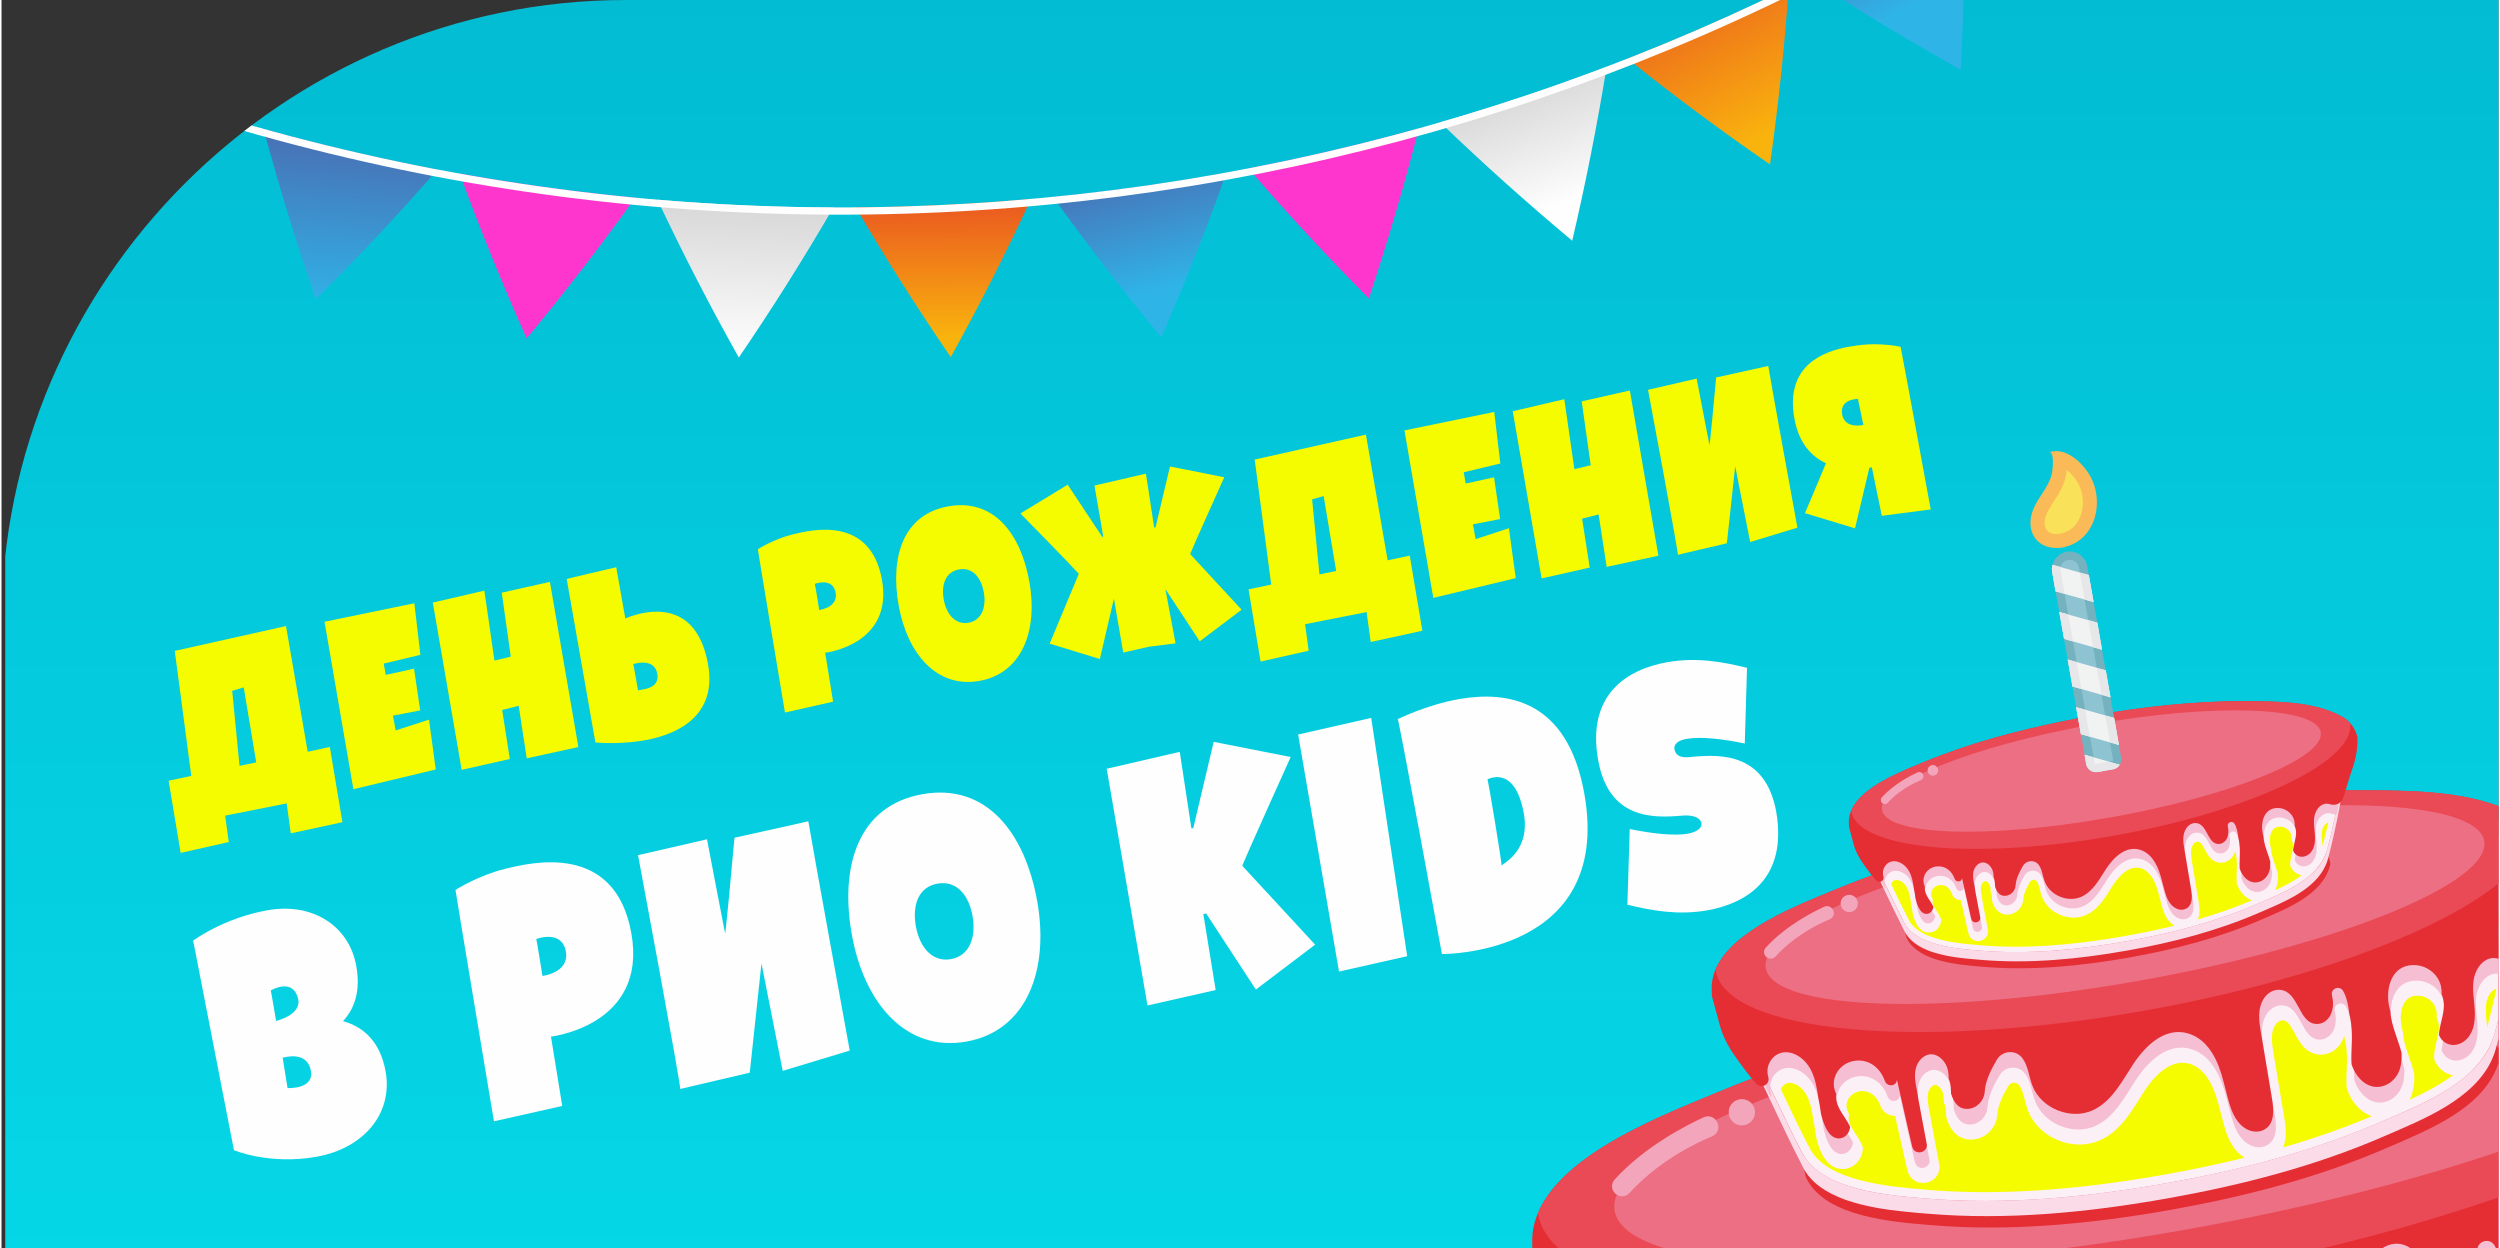 <?xml version="1.0" encoding="UTF-8"?> <!-- Creator: CorelDRAW 2019 (64-Bit) --> <svg xmlns="http://www.w3.org/2000/svg" xmlns:xlink="http://www.w3.org/1999/xlink" xmlns:xodm="http://www.corel.com/coreldraw/odm/2003" xml:space="preserve" width="819px" height="409px" style="shape-rendering:geometricPrecision; text-rendering:geometricPrecision; image-rendering:optimizeQuality; fill-rule:evenodd; clip-rule:evenodd" viewBox="0 0 255.26 127.63"><rect x="0" y="0" width="255.26" height="127.63" fill="#333333" stroke="none"/> <defs> <style type="text/css"> <![CDATA[ .fil28 {fill:none} .fil26 {fill:#FEFEFE;fill-rule:nonzero} .fil27 {fill:#FEFEFE;fill-rule:nonzero} .fil4 {fill:#FCF0F7;fill-rule:nonzero} .fil5 {fill:#FADBE7;fill-rule:nonzero} .fil16 {fill:#FABA57;fill-rule:nonzero} .fil6 {fill:#F6BED2;fill-rule:nonzero} .fil11 {fill:#F3A6BB;fill-rule:nonzero} .fil10 {fill:#ED6F84;fill-rule:nonzero} .fil9 {fill:#E94A55;fill-rule:nonzero} .fil8 {fill:#E52E34;fill-rule:nonzero} .fil15 {fill:#F9E159;fill-rule:nonzero} .fil14 {fill:#F1F3F3;fill-rule:nonzero} .fil3 {fill:#E7E7E9;fill-rule:nonzero} .fil12 {fill:#8EC3D2;fill-rule:nonzero} .fil13 {fill:#74B2C0;fill-rule:nonzero} .fil2 {fill:#A20F91;fill-rule:nonzero} .fil7 {fill:#F6FC00;fill-rule:nonzero} .fil1 {fill:#FF36CD;fill-rule:nonzero} .fil0 {fill:url(#id1)} .fil18 {fill:url(#id2);fill-rule:nonzero} .fil20 {fill:url(#id3);fill-rule:nonzero} .fil22 {fill:url(#id4);fill-rule:nonzero} .fil24 {fill:url(#id5);fill-rule:nonzero} .fil23 {fill:url(#id6);fill-rule:nonzero} .fil17 {fill:url(#id7);fill-rule:nonzero} .fil19 {fill:url(#id8);fill-rule:nonzero} .fil25 {fill:url(#id9);fill-rule:nonzero} .fil21 {fill:url(#id10);fill-rule:nonzero} ]]> </style> <clipPath id="id0"> <path d="M63.81 0l191.45 0 0 127.63 -255.26 0 0 -63.82c0,-35.09 28.72,-63.81 63.81,-63.81z"></path> </clipPath> <linearGradient id="id1" gradientUnits="userSpaceOnUse" x1="127.82" y1="128.9" x2="127.82" y2="0"> <stop offset="0" style="stop-opacity:1; stop-color:#05D7E6"></stop> <stop offset="0.49" style="stop-opacity:1; stop-color:#04CADD"></stop> <stop offset="1" style="stop-opacity:1; stop-color:#02BCD3"></stop> </linearGradient> <linearGradient id="id2" gradientUnits="userSpaceOnUse" x1="34.78" y1="31.77" x2="36.49" y2="12.98"> <stop offset="0" style="stop-opacity:1; stop-color:#2FB4E8"></stop> <stop offset="1" style="stop-opacity:1; stop-color:#4B6BB1"></stop> </linearGradient> <linearGradient id="id3" gradientUnits="userSpaceOnUse" x1="96.32" y1="34.47" x2="96.23" y2="18.85"> <stop offset="0" style="stop-opacity:1; stop-color:#F9B30D"></stop> <stop offset="1" style="stop-opacity:1; stop-color:#E84C23"></stop> </linearGradient> <linearGradient id="id4" gradientUnits="userSpaceOnUse" x1="157.79" y1="21.56" x2="150.25" y2="1.6"> <stop offset="0" style="stop-opacity:1; stop-color:#FEFEFE"></stop> <stop offset="1" style="stop-opacity:1; stop-color:#BDBDBD"></stop> </linearGradient> <linearGradient id="id5" gradientUnits="userSpaceOnUse" xlink:href="#id2" x1="194.27" y1="1.02" x2="187.46" y2="-11.82"> </linearGradient> <linearGradient id="id6" gradientUnits="userSpaceOnUse" xlink:href="#id3" x1="178.3" y1="14.94" x2="167.74" y2="-4.72"> </linearGradient> <linearGradient id="id7" gradientUnits="userSpaceOnUse" xlink:href="#id3" x1="12.84" y1="25.17" x2="19.1" y2="4.98"> </linearGradient> <linearGradient id="id8" gradientUnits="userSpaceOnUse" xlink:href="#id4" x1="75.7" y1="36.18" x2="76.86" y2="10.64"> </linearGradient> <linearGradient id="id9" gradientUnits="userSpaceOnUse" xlink:href="#id4" x1="233.67" y1="-18.94" x2="219.33" y2="-38.89"> </linearGradient> <linearGradient id="id10" gradientUnits="userSpaceOnUse" xlink:href="#id2" x1="117.31" y1="29.94" x2="114" y2="16.33"> </linearGradient> </defs> <g id="Слой_x0020_1">  <g> </g> <g style="clip-path:url(#id0)"> <g> <rect class="fil0" x="0.38" width="254.88" height="128.9"></rect> <g id="_1451326336"> <g> <path class="fil1" d="M318.46 130.22c2.26,12.75 -37.02,30.37 -87.72,39.36 -50.71,8.98 -93.65,5.93 -95.91,-6.82 -2.26,-12.75 37.02,-30.37 87.72,-39.35 50.71,-8.99 93.65,-5.94 95.91,6.81z"></path> <path class="fil2" d="M230.74 169.58c-49.31,8.73 -91.26,6.09 -95.62,-5.78 0,0.39 0.03,0.78 0.1,1.16 2.48,13.97 45.59,18.01 96.3,9.02 50.7,-8.98 89.8,-27.59 87.33,-41.56 -0.07,-0.38 -0.17,-0.76 -0.3,-1.13 -0.02,12.65 -38.51,29.55 -87.81,38.29z"></path> </g> <g> <g> <path class="fil3" d="M158.19 127.33c1.48,3.01 3.4,7.37 3.64,7.86 1.5,3.01 2.94,6.06 4.38,9.11 1.59,3.35 3.19,6.69 4.89,9.98 3.08,5.95 13.56,6.67 19.26,7.16 12.44,1.05 25.12,-0.2 37.38,-2.37 11.55,-2.04 23.11,-5.02 33.88,-9.72 6.37,-2.76 13.48,-6.85 15.51,-14.27 0.94,-3.44 -3.32,-7.86 -2.61,-11.4 1.35,-6.66 9.33,-11.86 10.6,-18.49 0.31,0.43 0.45,0.99 0.34,1.58 0,0 -0.01,0.02 -0.01,0.03 -1.32,6.87 -10.99,12.34 -12.38,19.25 -0.72,3.54 7.06,8.61 6.13,12.05 -2.04,7.41 -11.01,10.85 -17.38,13.62 -10.78,4.7 -22.34,7.67 -33.89,9.72 -12.26,2.17 -24.94,3.42 -37.37,2.36 -5.71,-0.48 -16.19,-1.2 -19.27,-7.16 -1.69,-3.28 2.26,-16.08 0.67,-19.43 -1.44,-3.04 -8.44,3.36 -9.94,0.34 -0.24,-0.5 -2.34,-5.25 -3.84,-8.27 -0.01,-0.01 -0.01,-0.03 -0.03,-0.05 -0.31,-0.63 -0.27,-1.34 0.04,-1.9z"></path> <path class="fil4" d="M157.65 125.56c1.48,3.01 3.4,7.37 3.64,7.86 1.5,3.01 2.94,6.06 4.38,9.11 1.59,3.35 3.19,6.69 4.89,9.98 3.08,5.95 13.56,6.67 19.26,7.16 12.44,1.05 25.12,-0.2 37.38,-2.37 11.55,-2.04 23.11,-5.02 33.88,-9.72 6.37,-2.76 15.35,-6.2 17.38,-13.62 0.94,-3.44 1.73,-6.94 2.45,-10.48 1.34,-6.66 2.4,-13.43 3.67,-20.06 -0.44,-0.59 -1.19,-0.94 -1.99,-0.8l-123.5 21.89c-0.65,0.11 -1.17,0.52 -1.44,1.05z"></path> <path class="fil5" d="M284.91 105c0.01,0.01 0,0.02 0,0.03 -1.32,6.87 -2.42,13.91 -3.81,20.82 -0.65,3.22 -1.37,6.42 -2.2,9.55 -0.08,0.31 -0.16,0.62 -0.24,0.93 -0.16,0.55 -0.35,1.08 -0.58,1.59 -2.78,6.33 -10.91,9.47 -16.8,12.03 -10.78,4.7 -22.34,7.68 -33.89,9.72 -12.26,2.17 -24.94,3.42 -37.38,2.36 -2.15,-0.18 -4.99,-0.4 -7.86,-0.92 -1.67,-0.3 -3.34,-0.71 -4.9,-1.27 -2.83,-1.03 -5.26,-2.57 -6.5,-4.97 -0.28,-0.55 -0.56,-1.11 -0.84,-1.66 -0.34,-0.65 -0.67,-1.31 -0.99,-1.97 -1.04,-2.1 -2.05,-4.22 -3.05,-6.34 -1.45,-3.05 -2.89,-6.11 -4.38,-9.12 -0.26,-0.5 -2.35,-5.25 -3.85,-8.27 -0.01,-0.01 -0.02,-0.03 -0.02,-0.05 -0.32,-0.63 -0.28,-1.34 0.03,-1.9 1.48,3.01 3.4,7.37 3.64,7.85 1.5,3.02 2.94,6.08 4.38,9.12 1.43,3.01 2.87,6.02 4.38,8.99l0 0c0.15,0.3 0.32,0.61 0.47,0.92 0.01,0.02 0.02,0.05 0.04,0.07 1.5,2.89 4.76,4.56 8.37,5.55 1.66,0.46 3.4,0.78 5.06,1.01 2.15,0.3 4.19,0.46 5.83,0.6 6.45,0.54 12.96,0.47 19.44,-0.03 1.9,-0.15 3.8,-0.32 5.7,-0.54 4.11,-0.46 8.19,-1.08 12.23,-1.8 2.66,-0.47 5.32,-0.99 7.97,-1.57 0.88,-0.19 1.77,-0.39 2.65,-0.6 7.96,-1.86 15.8,-4.29 23.27,-7.54 1.76,-0.77 3.72,-1.58 5.67,-2.52 0.75,-0.36 1.5,-0.74 2.24,-1.14 3.02,-1.63 5.85,-3.62 7.7,-6.25 0.48,-0.69 0.9,-1.42 1.23,-2.2 0.22,-0.48 0.39,-0.99 0.54,-1.52 0.94,-3.44 1.73,-6.94 2.45,-10.48 1.34,-6.66 2.4,-13.43 3.67,-20.06 0.31,0.43 0.45,0.99 0.33,1.58z"></path> <path class="fil6" d="M157.46 126.53c1.51,3.02 3.6,7.78 3.85,8.28 1.5,3.01 2.94,6.07 4.38,9.11 0.09,-0.2 0.11,-0.44 0.05,-0.7 -0.01,-0.06 -0.03,-0.12 -0.05,-0.19 -0.46,-1.87 0.91,-3.76 2.84,-3.72 1.58,0.05 2.99,1.2 3.75,2.59 0.77,1.39 1.02,2.97 1.25,4.54 0.15,0.7 0.26,1.41 0.36,2.11 0.02,0.09 0.02,0.18 0.04,0.27l0.01 0.05c0.19,0.83 0.44,1.65 0.85,2.39 0.46,0.87 1.24,1.73 2.37,1.41 0.6,-0.17 1.05,-0.68 1.23,-1.27 0.05,-0.15 0.08,-0.3 0.1,-0.45 -0.21,-0.48 -0.49,-0.93 -0.77,-1.36 -0.75,-1.14 -1.6,-2.32 -1.41,-3.79 -0.36,-0.77 -0.51,-1.61 -0.22,-2.58 0.44,-1.44 1.79,-2.47 3.3,-2.61 2.22,-0.2 3.85,1.29 4.51,3.17 0.34,0.99 1.79,0.89 1.89,-0.17l2.03 9.02c0.11,0.47 0.22,0.94 0.34,1.42 0.35,1.35 2.3,1 2.28,-0.28l-1.23 -6.59c-0.08,-0.43 -0.16,-0.89 -0.22,-1.33l-0.12 -0.64c-0.22,-1.15 -0.44,-2.36 -0.12,-3.5 0.46,-1.62 2.35,-3.03 4.07,-1.28 0.64,0.66 0.97,1.56 0.99,2.49 0.01,0.16 0.02,0.33 0.03,0.51 0.2,0.46 0.3,0.96 0.32,1.46 0.01,0.26 0.02,0.56 0.05,0.87 0.38,1.31 1.12,2.42 2.53,2.38 1.44,-0.03 2.63,-1.23 2.71,-2.66 0.1,-1.72 0.97,-3.44 1.87,-4.98 0.87,-1.49 2.99,-1.65 4.01,-0.25 0.91,1.22 0.99,2.83 1.54,4.25 1.35,3.56 5.99,5.45 9.45,3.84 2.92,-1.37 4.5,-4.48 6.27,-7.17 2.04,-3.09 5.32,-6.17 9.14,-4.58 1,0.41 1.85,1.12 2.53,1.96 1.98,2.5 2.39,5.59 3.24,8.52 0.48,1.65 1.17,3.34 2.75,4.21 0.92,0.52 2.07,0.56 2.95,-0.03 1.44,-0.99 1.28,-2.98 1.01,-4.65 -0.57,-3.43 -1.14,-6.88 -1.72,-10.32 -0.3,-1.82 -0.59,-3.76 0.49,-5.4 0.56,-0.83 1.5,-1.38 2.49,-1.3 2.97,0.27 2.84,5.24 5.68,5.33 0.96,0.03 1.81,-0.6 2.21,-1.47 0.45,-0.99 0.42,-2 0.2,-2.99 -0.24,-1.06 1.17,-1.64 1.73,-0.71 0.57,0.96 0.82,2.33 0.94,3.5 0.23,0.86 0.34,1.79 0.39,2.57 0.13,1.79 -0.14,3.6 -0.02,5.37 0.72,2.26 2.79,4.27 5.25,3.29 1.26,-0.51 2.12,-1.7 2.4,-3.02 0.14,-0.71 0.18,-1.39 0.14,-2.06 -0.46,-1.78 -1.26,-3.49 -1.61,-5.3 -0.07,-0.36 -0.11,-0.71 -0.13,-1.08 -0.08,-0.3 -0.15,-0.59 -0.21,-0.89 -0.54,-2.8 0.38,-6.33 3.73,-6.4 1.56,-0.03 3.06,0.75 3.86,2.07 0.5,0.84 0.64,1.67 0.61,2.49 0.82,1.89 -0.04,3.73 -0.34,5.59 -0.04,0.26 -0.07,0.52 -0.07,0.79 0.28,0.64 0.77,1.17 1.5,1.4 1.06,0.35 2.2,-0.1 2.94,-0.94 1.13,-1.29 1.23,-3.07 1.1,-4.73 -0.11,-1.44 -0.36,-2.89 -0.14,-4.31 0.21,-1.43 1.03,-2.88 2.4,-3.34 0.49,-0.16 1.03,-0.14 1.52,0.02 0.46,0.15 0.93,0.19 1.38,0.11 1.39,-6.91 2.49,-13.94 3.81,-20.82 -0.12,-0.13 -0.25,-0.26 -0.38,-0.39 -0.5,-0.48 -1.11,-0.92 -1.8,-1.31 -0.35,-0.19 -0.71,-0.37 -1.06,-0.54 -0.29,-0.14 -0.57,-0.26 -0.86,-0.39 -6.82,-2.93 -15.44,-2.89 -22.55,-2.93 -13.16,-0.07 -26.35,1.43 -39.29,3.72 -2.3,0.41 -4.59,0.85 -6.88,1.32 -12.28,2.5 -24.56,5.76 -36.15,10.6 -4.26,1.79 -12.22,4.79 -16.3,9.3 -0.87,0.97 -1.57,2 -2.01,3.1z"></path> <g> <path class="fil7" d="M278.76 126.98c-0.47,2.15 -0.96,4.15 -1.47,6.06 -0.02,-0.28 -0.05,-0.55 -0.07,-0.82 -0.11,-1.05 -0.21,-2.03 -0.07,-2.96 0.14,-0.92 0.66,-1.96 1.49,-2.25 0.03,-0.01 0.07,-0.02 0.12,-0.02 0,0 0,-0.01 0,-0.01z"></path> <path class="fil7" d="M265.93 140.27l-0.01 -0.13 -0.04 -0.12c-0.2,-0.81 -0.47,-1.58 -0.73,-2.34 -0.34,-0.99 -0.67,-1.93 -0.85,-2.89 -0.05,-0.26 -0.09,-0.55 -0.11,-0.9l-0.01 -0.13 -0.03 -0.14c-0.08,-0.27 -0.14,-0.53 -0.19,-0.79 -0.3,-1.54 -0.05,-3.09 0.66,-3.97 0.33,-0.41 0.76,-0.66 1.29,-0.75 0.15,-0.03 0.3,-0.04 0.47,-0.04 1.07,-0.03 2.11,0.52 2.65,1.41 0.31,0.51 0.44,1.04 0.41,1.71l-0.01 0.32 0.12 0.29c0.44,1 0.18,2.08 -0.11,3.34 -0.12,0.48 -0.23,0.97 -0.31,1.48 -0.06,0.34 -0.09,0.67 -0.1,0.99l0 0.3 0.12 0.27c0.46,1.08 1.28,1.83 2.33,2.16 0.16,0.05 0.33,0.09 0.49,0.12 -2.03,1.51 -4.42,2.74 -6.78,3.83 0.26,-0.49 0.46,-1.02 0.57,-1.59 0.17,-0.81 0.22,-1.62 0.17,-2.43z"></path> <path class="fil7" d="M259.34 146.84c-4.3,1.82 -8.89,3.44 -13.83,4.87 0.68,-1.56 0.38,-3.41 0.23,-4.36l-1.73 -10.32c-0.3,-1.87 -0.46,-3.28 0.29,-4.42 0.24,-0.37 0.6,-0.62 0.96,-0.68 0.08,-0.02 0.17,-0.02 0.26,-0.01 0.68,0.06 1.09,0.7 1.81,2.02 0.73,1.38 1.74,3.24 3.95,3.31 1.47,0.06 2.85,-0.84 3.5,-2.27 0.1,-0.22 0.19,-0.45 0.26,-0.68 0,0.02 0,0.03 0,0.05l0.01 0.11 0.03 0.1c0.22,0.83 0.31,1.72 0.35,2.33 0.06,0.82 0.03,1.67 -0.01,2.57 -0.04,0.9 -0.08,1.84 -0.01,2.79l0.01 0.17 0.05 0.16c0.59,1.83 1.82,3.34 3.31,4.04 0.19,0.09 0.37,0.16 0.56,0.22z"></path> <path class="fil7" d="M239.52 153.31c-3.97,0.98 -8.15,1.86 -12.56,2.64 -14.08,2.5 -26.19,3.27 -37.02,2.35l-0.47 -0.04c-5.26,-0.44 -15.05,-1.26 -17.7,-6.38 -1.56,-3.03 -3.03,-6.09 -4.51,-9.21 0.21,-0.55 0.71,-1.03 1.4,-1.01 0.97,0.03 1.99,0.76 2.6,1.88 0.63,1.15 0.86,2.52 1.09,4.07l0.01 0.09c0.13,0.58 0.23,1.2 0.35,2.01l0.01 0.12c0.02,0.07 0.02,0.13 0.03,0.2l0.03 0.12c0.26,1.11 0.56,1.98 0.96,2.72 0.93,1.76 2.41,2.53 3.97,2.09 1.02,-0.29 1.83,-1.11 2.17,-2.21 0.05,-0.18 0.12,-0.41 0.14,-0.69l0.04 -0.35 -0.14 -0.32c-0.26,-0.59 -0.59,-1.12 -0.88,-1.57l-0.13 -0.2c-0.63,-0.96 -1.18,-1.79 -1.07,-2.68l0.05 -0.38 -0.17 -0.36c-0.26,-0.58 -0.31,-1.07 -0.15,-1.6 0.27,-0.88 1.14,-1.56 2.12,-1.65 1.64,-0.15 2.67,1.07 3.09,2.25 0.34,0.99 1.25,1.62 2.28,1.6l1.6 7.1c0.1,0.48 0.23,0.97 0.35,1.46 0.32,1.27 1.46,2.04 2.76,1.87 1.29,-0.17 2.23,-1.23 2.22,-2.51l-0.01 -0.12 -1.25 -6.7c-0.08,-0.38 -0.16,-0.83 -0.21,-1.24l0 -0.04 -0.13 -0.69c-0.19,-0.95 -0.39,-2.02 -0.15,-2.87 0.14,-0.52 0.54,-0.98 0.93,-1.07 0.09,-0.03 0.38,-0.1 0.85,0.38 0.36,0.37 0.58,0.94 0.6,1.57 0,0.12 0.01,0.23 0.02,0.34l0.02 0.45 0.1 0.22c0.12,0.28 0.19,0.61 0.2,0.96 0.01,0.29 0.03,0.61 0.06,0.94l0.01 0.14 0.04 0.13c0.88,3 2.81,3.4 3.87,3.37 2.15,-0.05 3.93,-1.79 4.05,-3.96 0.09,-1.44 0.9,-3.01 1.69,-4.37 0.27,-0.45 0.7,-0.52 0.87,-0.53 0.2,-0.01 0.58,0.02 0.86,0.4 0.42,0.58 0.62,1.37 0.84,2.22 0.14,0.55 0.29,1.13 0.51,1.71 0.78,2.05 2.49,3.74 4.69,4.63 2.21,0.91 4.62,0.89 6.62,-0.04 2.83,-1.31 4.45,-3.89 6.02,-6.38 0.27,-0.43 0.54,-0.86 0.82,-1.27 1.38,-2.1 4.2,-5.43 7.47,-4.07 0.72,0.3 1.4,0.83 1.98,1.54 1.36,1.73 1.9,3.83 2.46,6.07 0.17,0.64 0.34,1.32 0.54,1.99 0.52,1.78 1.3,3.74 3.16,4.88z"></path> </g> </g> <g> <path class="fil8" d="M284.27 101.58c-0.11,-0.12 -0.22,-0.23 -0.34,-0.35 -0.5,-0.48 -1.11,-0.92 -1.8,-1.31 -0.62,-0.34 -1.27,-0.65 -1.92,-0.93 -6.82,-2.92 -15.44,-2.89 -22.55,-2.93 -13.16,-0.06 -26.35,1.43 -39.29,3.73 -2.3,0.41 -4.59,0.85 -6.88,1.31 -12.29,2.51 -24.56,5.76 -36.15,10.6 -5.14,2.16 -15.65,6.08 -18.26,12.28 -0.06,0.13 -0.11,0.25 -0.15,0.37l0 0.01c-0.27,0.71 -0.42,1.45 -0.45,2.22 -0.01,0.52 0,1.04 0.05,1.53l0.01 0.06c0.19,0.81 0.42,1.62 0.64,2.43 0.15,0.53 0.3,1.06 0.44,1.6 0,0.02 0,0.03 0.01,0.05 0.46,1.86 1.32,3.61 2.44,5.18 0.87,1.22 2.32,3.27 3.39,4.39 0.78,0.83 2.13,0.07 1.85,-1.02 -0.01,-0.07 -0.03,-0.13 -0.05,-0.19 -0.46,-1.87 0.91,-3.77 2.83,-3.73 1.59,0.05 3,1.2 3.76,2.59 0.77,1.39 1.02,2.97 1.25,4.54 0.15,0.7 0.26,1.41 0.36,2.11 0.02,0.1 0.02,0.18 0.04,0.27l0.01 0.05c0.19,0.83 0.44,1.65 0.84,2.39 0.47,0.88 1.26,1.73 2.39,1.41 0.6,-0.18 1.05,-0.68 1.23,-1.28 0.04,-0.15 0.07,-0.29 0.09,-0.43 -0.21,-0.49 -0.49,-0.94 -0.77,-1.37 -0.75,-1.14 -1.6,-2.32 -1.41,-3.79 -0.36,-0.77 -0.51,-1.61 -0.22,-2.57 0.45,-1.45 1.79,-2.48 3.3,-2.61 2.22,-0.21 3.85,1.29 4.51,3.16 0.34,0.99 1.79,0.89 1.89,-0.17l2.04 9.03c0.1,0.46 0.21,0.93 0.33,1.41 0.35,1.35 2.3,0.99 2.28,-0.28l-1.23 -6.58c-0.08,-0.44 -0.16,-0.89 -0.22,-1.34l-0.12 -0.64c-0.22,-1.15 -0.43,-2.36 -0.12,-3.5 0.46,-1.62 2.35,-3.03 4.07,-1.28 0.64,0.66 0.97,1.56 0.99,2.49 0.01,0.16 0.02,0.34 0.03,0.52 0.2,0.45 0.3,0.95 0.32,1.45 0.01,0.27 0.02,0.56 0.05,0.87 0.39,1.34 1.15,2.47 2.61,2.38 1.42,-0.08 2.55,-1.28 2.63,-2.7 0.11,-1.7 0.98,-3.41 1.87,-4.94 0.87,-1.49 2.99,-1.65 4.02,-0.25 0.89,1.22 0.99,2.83 1.53,4.25 1.35,3.56 5.99,5.45 9.45,3.84 2.92,-1.37 4.5,-4.48 6.27,-7.17 2.04,-3.09 5.32,-6.17 9.14,-4.58 1,0.41 1.85,1.12 2.53,1.96 1.98,2.5 2.39,5.59 3.24,8.52 0.48,1.65 1.17,3.34 2.75,4.22 0.92,0.51 2.07,0.55 2.95,-0.04 1.44,-0.98 1.28,-2.98 1.01,-4.65 -0.57,-3.43 -1.15,-6.88 -1.72,-10.32 -0.3,-1.82 -0.59,-3.76 0.49,-5.4 0.56,-0.83 1.5,-1.38 2.49,-1.3 2.97,0.27 2.84,5.25 5.68,5.33 0.96,0.04 1.81,-0.6 2.21,-1.47 0.46,-0.99 0.42,-2.01 0.2,-3 -0.24,-1.06 1.19,-1.61 1.74,-0.67 0.56,0.96 0.81,2.31 0.93,3.47 0.23,0.86 0.34,1.79 0.39,2.57 0.13,1.79 -0.14,3.6 -0.02,5.37 0.72,2.27 2.79,4.27 5.25,3.29 1.26,-0.51 2.12,-1.69 2.4,-3.02 0.14,-0.71 0.18,-1.39 0.14,-2.06 -0.46,-1.78 -1.26,-3.49 -1.6,-5.3 -0.08,-0.35 -0.12,-0.71 -0.14,-1.08 -0.08,-0.3 -0.15,-0.59 -0.21,-0.89 -0.54,-2.8 0.38,-6.33 3.73,-6.39 1.55,-0.04 3.06,0.74 3.86,2.06 0.5,0.84 0.64,1.66 0.61,2.49 0.82,1.89 -0.04,3.73 -0.34,5.59 -0.04,0.26 -0.07,0.53 -0.07,0.79 0.28,0.64 0.77,1.17 1.5,1.41 1.06,0.34 2.2,-0.11 2.94,-0.95 1.13,-1.29 1.23,-3.07 1.1,-4.73 -0.11,-1.44 -0.36,-2.88 -0.14,-4.31 0.21,-1.43 1.03,-2.88 2.4,-3.33 0.49,-0.17 1.03,-0.15 1.53,0.01 1.38,0.46 2.9,-0.14 3.39,-1.51 0.82,-2.25 1.35,-4.59 2.16,-6.85 0.56,-1.57 1.06,-3.3 1.32,-5.08 0.2,-1.28 0.27,-2.57 0.17,-3.83 -0.35,-1.28 -0.95,-2.47 -1.9,-3.48z"></path> <path class="fil9" d="M284.27 101.58l0.01 0.06c1.72,9.67 -25.37,22.55 -60.48,28.77 -35.12,6.23 -64.98,3.44 -66.69,-6.23 -0.01,-0.06 -0.03,-0.13 -0.03,-0.2 2.61,-6.2 13.12,-10.12 18.26,-12.28 11.59,-4.84 23.86,-8.09 36.15,-10.6 2.29,-0.46 4.58,-0.9 6.88,-1.31 12.94,-2.3 26.13,-3.79 39.29,-3.73 7.11,0.04 15.73,0.01 22.55,2.93 0.65,0.28 1.3,0.59 1.92,0.93 0.69,0.39 1.3,0.83 1.8,1.31 0.12,0.12 0.23,0.23 0.34,0.35z"></path> <path class="fil10" d="M276.84 103.96c1.16,6.56 -22.95,16.32 -53.86,21.8 -30.91,5.47 -56.91,4.59 -58.07,-1.97 -1.16,-6.56 22.95,-16.32 53.86,-21.8 30.91,-5.48 56.91,-4.6 58.07,1.97z"></path> <path class="fil11" d="M166.42 121.96c1.14,-1.27 3.87,-3.87 8.47,-5.81 0.58,-0.24 0.8,-0.94 0.47,-1.48l-0.04 -0.07c-0.27,-0.43 -0.82,-0.6 -1.29,-0.39 -1.78,0.81 -6.07,3 -9.13,6.38 -0.38,0.42 -0.34,1.08 0.1,1.45 0.42,0.37 1.05,0.33 1.42,-0.08z"></path> <path class="fil11" d="M179.24 113.49c0.12,0.73 -0.38,1.42 -1.11,1.54 -0.74,0.12 -1.43,-0.38 -1.55,-1.11 -0.12,-0.73 0.38,-1.43 1.11,-1.54 0.74,-0.12 1.43,0.37 1.55,1.11z"></path> </g> </g> <g> <g> <path class="fil8" d="M175.95 101.3c0.97,1.98 2.23,4.84 2.39,5.16 0.98,1.97 1.93,3.98 2.87,5.98 1.05,2.2 2.1,4.39 3.21,6.54 2.02,3.91 8.9,4.39 12.64,4.7 8.16,0.69 16.48,-0.12 24.52,-1.55 7.58,-1.34 15.17,-3.29 22.24,-6.38 4.18,-1.81 8.84,-4.5 10.17,-9.36 0.62,-2.26 -2.18,-5.16 -1.71,-7.48 0.88,-4.37 6.12,-7.78 6.95,-12.13 0.21,0.28 0.3,0.64 0.23,1.03 0,0.01 -0.01,0.02 -0.01,0.02 -0.86,4.51 -7.21,8.1 -8.13,12.63 -0.47,2.33 4.64,5.65 4.03,7.91 -1.34,4.87 -7.23,7.12 -11.41,8.94 -7.07,3.08 -14.65,5.03 -22.23,6.38 -8.04,1.42 -16.37,2.24 -24.53,1.55 -3.74,-0.32 -10.61,-0.79 -12.63,-4.7 -1.12,-2.16 1.48,-10.55 0.44,-12.75 -0.95,-2 -5.54,2.2 -6.53,0.22 -0.16,-0.33 -1.53,-3.45 -2.52,-5.43 -0.01,-0.01 -0.01,-0.02 -0.01,-0.03 -0.21,-0.42 -0.18,-0.88 0.02,-1.25z"></path> <path class="fil4" d="M175.59 100.14c0.97,1.98 2.24,4.84 2.39,5.16 0.98,1.97 1.93,3.98 2.88,5.98 1.04,2.19 2.09,4.39 3.2,6.54 2.02,3.91 8.9,4.38 12.64,4.7 8.16,0.69 16.48,-0.12 24.53,-1.55 7.58,-1.34 15.16,-3.29 22.23,-6.38 4.18,-1.81 10.07,-4.07 11.41,-8.94 0.61,-2.25 1.13,-4.55 1.6,-6.88 0.88,-4.36 1.58,-8.8 2.41,-13.16 -0.29,-0.38 -0.78,-0.61 -1.31,-0.52l-81.03 14.36c-0.43,0.08 -0.77,0.34 -0.95,0.69z"></path> <path class="fil5" d="M259.1 86.65c0,0 0,0.01 0,0.02 -0.87,4.51 -1.59,9.13 -2.5,13.66 -0.43,2.12 -0.9,4.21 -1.45,6.27 -0.05,0.2 -0.1,0.41 -0.16,0.61 -0.1,0.36 -0.22,0.71 -0.37,1.04 -1.83,4.16 -7.16,6.22 -11.03,7.9 -7.07,3.08 -14.66,5.03 -22.23,6.37 -8.05,1.43 -16.37,2.25 -24.53,1.55 -1.41,-0.12 -3.28,-0.26 -5.16,-0.6 -1.09,-0.2 -2.19,-0.47 -3.21,-0.83 -1.86,-0.68 -3.46,-1.69 -4.27,-3.26 -0.19,-0.37 -0.37,-0.73 -0.55,-1.1 -0.22,-0.42 -0.44,-0.85 -0.65,-1.29 -0.68,-1.38 -1.34,-2.77 -2,-4.16 -0.95,-2 -1.9,-4 -2.88,-5.98 -0.16,-0.33 -1.54,-3.45 -2.52,-5.43 -0.01,-0.01 -0.01,-0.02 -0.02,-0.03 -0.21,-0.42 -0.18,-0.88 0.02,-1.25 0.97,1.98 2.24,4.84 2.39,5.16 0.98,1.97 1.93,3.98 2.88,5.98 0.94,1.97 1.88,3.95 2.87,5.89l0 0c0.1,0.2 0.21,0.41 0.31,0.61 0.01,0.01 0.01,0.03 0.02,0.04 0.99,1.9 3.13,2.99 5.49,3.65 1.1,0.3 2.24,0.51 3.33,0.66 1.41,0.2 2.75,0.3 3.82,0.39 4.23,0.36 8.5,0.31 12.76,-0.02 1.25,-0.09 2.49,-0.21 3.74,-0.35 2.69,-0.31 5.37,-0.71 8.03,-1.18 1.74,-0.31 3.48,-0.65 5.22,-1.03 0.58,-0.13 1.16,-0.26 1.74,-0.4 5.22,-1.22 10.37,-2.81 15.27,-4.95 1.15,-0.5 2.44,-1.03 3.72,-1.65 0.49,-0.23 0.99,-0.48 1.47,-0.74 1.98,-1.07 3.84,-2.38 5.05,-4.11 0.32,-0.45 0.59,-0.93 0.81,-1.44 0.14,-0.32 0.26,-0.65 0.36,-1 0.61,-2.25 1.13,-4.55 1.6,-6.88 0.88,-4.36 1.58,-8.8 2.41,-13.16 0.2,0.29 0.3,0.65 0.22,1.04z"></path> <path class="fil6" d="M175.47 100.78c0.99,1.98 2.36,5.1 2.53,5.43 0.98,1.98 1.93,3.98 2.87,5.98 0.06,-0.13 0.07,-0.29 0.03,-0.46 -0.01,-0.04 -0.02,-0.08 -0.03,-0.12 -0.3,-1.23 0.6,-2.47 1.86,-2.44 1.04,0.03 1.96,0.78 2.47,1.7 0.5,0.91 0.67,1.95 0.81,2.97 0.1,0.46 0.18,0.93 0.24,1.39 0.01,0.06 0.02,0.11 0.03,0.17l0 0.04c0.13,0.54 0.29,1.08 0.56,1.57 0.3,0.57 0.82,1.13 1.56,0.92 0.39,-0.11 0.68,-0.44 0.81,-0.83 0.02,-0.1 0.05,-0.2 0.06,-0.3 -0.14,-0.31 -0.33,-0.61 -0.51,-0.89 -0.49,-0.75 -1.04,-1.53 -0.92,-2.49 -0.24,-0.5 -0.34,-1.06 -0.14,-1.69 0.29,-0.95 1.17,-1.62 2.16,-1.71 1.45,-0.13 2.53,0.85 2.95,2.08 0.23,0.64 1.18,0.58 1.25,-0.11l1.33 5.92c0.07,0.3 0.15,0.61 0.22,0.92 0.23,0.89 1.51,0.66 1.5,-0.18l-0.81 -4.32c-0.05,-0.29 -0.11,-0.58 -0.14,-0.87l-0.08 -0.42c-0.15,-0.76 -0.29,-1.55 -0.08,-2.3 0.3,-1.06 1.54,-1.99 2.67,-0.84 0.42,0.43 0.64,1.03 0.65,1.63 0.01,0.11 0.01,0.22 0.02,0.34 0.13,0.3 0.2,0.63 0.21,0.95 0,0.18 0.02,0.37 0.03,0.58 0.25,0.85 0.74,1.58 1.66,1.56 0.95,-0.02 1.73,-0.81 1.78,-1.75 0.07,-1.12 0.64,-2.25 1.23,-3.27 0.57,-0.98 1.96,-1.08 2.63,-0.16 0.59,0.8 0.65,1.86 1.01,2.79 0.89,2.34 3.93,3.57 6.2,2.52 1.92,-0.9 2.96,-2.94 4.11,-4.7 1.34,-2.03 3.5,-4.05 6,-3.01 0.66,0.27 1.22,0.73 1.66,1.29 1.3,1.63 1.57,3.67 2.13,5.58 0.31,1.09 0.76,2.2 1.8,2.77 0.61,0.34 1.36,0.37 1.94,-0.02 0.94,-0.65 0.84,-1.96 0.66,-3.05 -0.37,-2.26 -0.75,-4.52 -1.13,-6.78 -0.19,-1.19 -0.39,-2.46 0.33,-3.54 0.36,-0.54 0.98,-0.91 1.63,-0.85 1.94,0.18 1.86,3.44 3.73,3.5 0.62,0.02 1.19,-0.4 1.45,-0.97 0.29,-0.65 0.27,-1.31 0.13,-1.96 -0.16,-0.69 0.77,-1.08 1.13,-0.46 0.37,0.63 0.54,1.52 0.62,2.29 0.15,0.57 0.22,1.18 0.26,1.69 0.08,1.17 -0.1,2.36 -0.02,3.52 0.47,1.49 1.83,2.8 3.45,2.16 0.82,-0.33 1.39,-1.11 1.57,-1.98 0.09,-0.47 0.12,-0.92 0.09,-1.35 -0.3,-1.17 -0.82,-2.3 -1.05,-3.48 -0.05,-0.23 -0.07,-0.47 -0.09,-0.71 -0.05,-0.2 -0.1,-0.39 -0.14,-0.59 -0.35,-1.83 0.25,-4.15 2.45,-4.19 1.02,-0.02 2.01,0.49 2.53,1.36 0.33,0.55 0.42,1.09 0.4,1.63 0.54,1.24 -0.02,2.45 -0.22,3.67 -0.03,0.17 -0.04,0.34 -0.05,0.51 0.19,0.43 0.51,0.77 0.99,0.93 0.69,0.22 1.44,-0.07 1.93,-0.62 0.74,-0.85 0.8,-2.02 0.72,-3.11 -0.07,-0.94 -0.24,-1.89 -0.09,-2.83 0.14,-0.93 0.68,-1.88 1.57,-2.18 0.32,-0.11 0.68,-0.1 1,0.01 0.3,0.1 0.61,0.12 0.9,0.07 0.92,-4.53 1.64,-9.15 2.51,-13.66 -0.08,-0.09 -0.17,-0.17 -0.26,-0.26 -0.32,-0.32 -0.72,-0.6 -1.18,-0.86 -0.22,-0.12 -0.46,-0.24 -0.69,-0.35 -0.19,-0.09 -0.38,-0.17 -0.56,-0.26 -4.48,-1.92 -10.14,-1.89 -14.8,-1.92 -8.64,-0.04 -17.29,0.94 -25.78,2.44 -1.51,0.27 -3.01,0.56 -4.52,0.87 -8.06,1.64 -16.11,3.77 -23.72,6.95 -2.79,1.18 -8.02,3.14 -10.69,6.11 -0.57,0.63 -1.03,1.31 -1.32,2.03z"></path> <g> <path class="fil7" d="M255.06 101.08c-0.31,1.41 -0.63,2.72 -0.96,3.97 -0.02,-0.18 -0.03,-0.36 -0.05,-0.54 -0.07,-0.68 -0.14,-1.33 -0.04,-1.94 0.09,-0.6 0.42,-1.29 0.97,-1.47 0.03,-0.01 0.05,-0.02 0.08,-0.02 0,0 0,0 0,0z"></path> <path class="fil7" d="M246.64 109.8l-0.01 -0.09 -0.02 -0.08c-0.13,-0.53 -0.31,-1.04 -0.48,-1.53 -0.22,-0.66 -0.44,-1.27 -0.56,-1.9 -0.03,-0.17 -0.05,-0.36 -0.07,-0.59l-0.01 -0.09 -0.02 -0.09c-0.05,-0.17 -0.09,-0.35 -0.12,-0.52 -0.2,-1.01 -0.03,-2.03 0.43,-2.6 0.22,-0.27 0.5,-0.43 0.85,-0.5 0.1,-0.01 0.2,-0.02 0.31,-0.02 0.7,-0.02 1.39,0.34 1.74,0.92 0.2,0.34 0.29,0.69 0.27,1.13l-0.01 0.21 0.08 0.19c0.29,0.65 0.12,1.36 -0.08,2.19 -0.07,0.31 -0.15,0.64 -0.2,0.97 -0.04,0.22 -0.06,0.44 -0.06,0.65l0 0.19 0.07 0.18c0.31,0.71 0.84,1.2 1.53,1.42 0.11,0.03 0.22,0.06 0.33,0.08 -1.34,0.99 -2.9,1.8 -4.45,2.51 0.17,-0.32 0.3,-0.67 0.37,-1.04 0.11,-0.53 0.15,-1.07 0.11,-1.59z"></path> <path class="fil7" d="M242.32 114.11c-2.83,1.19 -5.84,2.25 -9.08,3.19 0.45,-1.02 0.25,-2.23 0.15,-2.86l-1.13 -6.77c-0.2,-1.23 -0.3,-2.15 0.19,-2.9 0.16,-0.24 0.39,-0.41 0.63,-0.45 0.06,-0.01 0.11,-0.01 0.17,-0.01 0.44,0.05 0.72,0.46 1.19,1.33 0.48,0.9 1.14,2.13 2.59,2.17 0.97,0.04 1.87,-0.55 2.3,-1.49 0.07,-0.14 0.12,-0.29 0.17,-0.45 0,0.02 0,0.03 0,0.04l0.01 0.07 0.01 0.07c0.15,0.54 0.21,1.13 0.23,1.52 0.04,0.54 0.02,1.1 0,1.69 -0.03,0.59 -0.05,1.21 -0.01,1.83l0 0.11 0.04 0.11c0.38,1.2 1.2,2.19 2.17,2.65 0.12,0.06 0.24,0.11 0.37,0.15z"></path> <path class="fil7" d="M229.31 118.35c-2.6,0.64 -5.34,1.22 -8.24,1.74 -9.24,1.63 -17.18,2.14 -24.29,1.54l-0.31 -0.03c-3.45,-0.29 -9.87,-0.83 -11.61,-4.19 -1.03,-1.99 -1.99,-3.99 -2.96,-6.04 0.13,-0.36 0.46,-0.68 0.92,-0.67 0.63,0.02 1.3,0.51 1.7,1.24 0.42,0.75 0.57,1.65 0.72,2.67l0.01 0.06c0.08,0.38 0.15,0.78 0.22,1.32l0.01 0.08c0.01,0.04 0.02,0.09 0.02,0.13l0.02 0.08c0.17,0.73 0.37,1.3 0.63,1.78 0.61,1.15 1.58,1.66 2.61,1.37 0.66,-0.19 1.2,-0.72 1.42,-1.45 0.03,-0.11 0.08,-0.27 0.09,-0.45l0.03 -0.23 -0.1 -0.21c-0.16,-0.39 -0.38,-0.74 -0.57,-1.03l-0.09 -0.13c-0.41,-0.63 -0.77,-1.18 -0.7,-1.76l0.03 -0.25 -0.1 -0.24c-0.18,-0.37 -0.21,-0.7 -0.1,-1.04 0.17,-0.58 0.74,-1.03 1.38,-1.09 1.08,-0.1 1.76,0.7 2.03,1.48 0.23,0.65 0.83,1.06 1.5,1.05l1.05 4.66c0.07,0.31 0.15,0.63 0.23,0.96 0.21,0.83 0.95,1.33 1.81,1.22 0.85,-0.11 1.46,-0.8 1.45,-1.64l0 -0.08 -0.82 -4.4c-0.05,-0.25 -0.1,-0.54 -0.14,-0.82l0 -0.02 -0.09 -0.45c-0.11,-0.62 -0.25,-1.33 -0.09,-1.89 0.09,-0.33 0.36,-0.64 0.61,-0.7 0.06,-0.02 0.25,-0.07 0.55,0.25 0.24,0.24 0.39,0.62 0.4,1.04 0,0.07 0.01,0.14 0.01,0.22l0.02 0.29 0.06 0.15c0.08,0.18 0.13,0.4 0.14,0.63 0,0.18 0.01,0.39 0.03,0.61l0.01 0.09 0.03 0.09c0.58,1.96 1.84,2.23 2.53,2.21 1.42,-0.03 2.58,-1.18 2.66,-2.6 0.06,-0.94 0.59,-1.98 1.11,-2.86 0.17,-0.3 0.46,-0.35 0.57,-0.36 0.14,0 0.38,0.02 0.56,0.27 0.28,0.38 0.42,0.9 0.56,1.46 0.09,0.36 0.19,0.74 0.33,1.12 0.51,1.34 1.63,2.45 3.08,3.04 1.45,0.59 3.03,0.58 4.34,-0.03 1.86,-0.86 2.93,-2.55 3.96,-4.18 0.17,-0.29 0.35,-0.57 0.53,-0.84 0.91,-1.38 2.75,-3.56 4.9,-2.67 0.48,0.19 0.92,0.55 1.3,1.01 0.89,1.13 1.25,2.51 1.62,3.98 0.11,0.42 0.22,0.87 0.35,1.31 0.34,1.17 0.85,2.45 2.07,3.2z"></path> </g> </g> <g> <path class="fil8" d="M258.68 84.41c-0.07,-0.08 -0.15,-0.16 -0.23,-0.23 -0.33,-0.32 -0.72,-0.61 -1.18,-0.86 -0.41,-0.22 -0.83,-0.43 -1.26,-0.61 -4.47,-1.92 -10.13,-1.9 -14.8,-1.92 -8.63,-0.05 -17.28,0.94 -25.77,2.44 -1.51,0.27 -3.01,0.56 -4.52,0.86 -8.06,1.65 -16.11,3.78 -23.72,6.96 -3.37,1.41 -10.27,3.99 -11.98,8.06 -0.04,0.08 -0.07,0.16 -0.1,0.24l0 0c-0.17,0.47 -0.27,0.96 -0.29,1.46 -0.01,0.35 0,0.68 0.03,1.01l0 0.04c0.13,0.53 0.28,1.06 0.43,1.59 0.09,0.35 0.2,0.7 0.28,1.05 0,0.01 0.01,0.02 0.01,0.03 0.3,1.22 0.87,2.37 1.6,3.4 0.57,0.8 1.53,2.15 2.23,2.88 0.5,0.54 1.4,0.04 1.21,-0.67 -0.01,-0.05 -0.02,-0.09 -0.03,-0.13 -0.31,-1.22 0.6,-2.47 1.86,-2.44 1.04,0.03 1.96,0.79 2.46,1.7 0.5,0.91 0.67,1.95 0.82,2.98 0.1,0.46 0.18,0.92 0.24,1.38 0.01,0.07 0.01,0.12 0.02,0.18l0.01 0.03c0.13,0.55 0.29,1.08 0.55,1.57 0.31,0.58 0.83,1.14 1.57,0.93 0.39,-0.12 0.69,-0.45 0.8,-0.85 0.03,-0.09 0.05,-0.18 0.06,-0.28 -0.13,-0.31 -0.32,-0.61 -0.5,-0.89 -0.49,-0.75 -1.05,-1.53 -0.92,-2.49 -0.24,-0.5 -0.34,-1.06 -0.15,-1.69 0.29,-0.95 1.18,-1.63 2.17,-1.71 1.45,-0.14 2.52,0.84 2.95,2.07 0.23,0.65 1.18,0.58 1.24,-0.11l1.34 5.93c0.07,0.3 0.14,0.61 0.22,0.92 0.23,0.89 1.51,0.65 1.5,-0.18l-0.81 -4.32c-0.06,-0.29 -0.11,-0.59 -0.14,-0.88l-0.08 -0.42c-0.15,-0.75 -0.29,-1.55 -0.08,-2.3 0.3,-1.06 1.54,-1.98 2.67,-0.83 0.42,0.43 0.63,1.02 0.65,1.63 0,0.11 0.01,0.22 0.02,0.34 0.13,0.29 0.19,0.62 0.21,0.95 0,0.18 0.01,0.37 0.03,0.57 0.26,0.88 0.76,1.62 1.71,1.56 0.93,-0.05 1.68,-0.84 1.73,-1.77 0.07,-1.11 0.64,-2.23 1.23,-3.24 0.57,-0.98 1.96,-1.08 2.63,-0.16 0.59,0.8 0.65,1.85 1.01,2.79 0.88,2.33 3.93,3.57 6.2,2.51 1.92,-0.89 2.95,-2.93 4.11,-4.7 1.34,-2.03 3.5,-4.05 6,-3 0.66,0.27 1.22,0.73 1.66,1.28 1.3,1.64 1.57,3.67 2.12,5.59 0.32,1.09 0.77,2.19 1.81,2.77 0.6,0.33 1.36,0.36 1.94,-0.03 0.94,-0.64 0.84,-1.95 0.66,-3.04 -0.37,-2.26 -0.75,-4.52 -1.13,-6.78 -0.2,-1.19 -0.39,-2.46 0.32,-3.54 0.37,-0.55 0.99,-0.91 1.63,-0.85 1.95,0.17 1.87,3.44 3.73,3.49 0.63,0.03 1.19,-0.39 1.45,-0.96 0.3,-0.65 0.28,-1.32 0.13,-1.97 -0.15,-0.7 0.78,-1.06 1.14,-0.44 0.37,0.63 0.54,1.52 0.62,2.28 0.15,0.56 0.22,1.17 0.25,1.69 0.09,1.17 -0.09,2.35 -0.01,3.52 0.47,1.48 1.83,2.8 3.44,2.15 0.83,-0.33 1.4,-1.11 1.58,-1.97 0.09,-0.47 0.12,-0.92 0.09,-1.36 -0.3,-1.16 -0.82,-2.29 -1.05,-3.48 -0.05,-0.23 -0.08,-0.46 -0.09,-0.7 -0.05,-0.2 -0.1,-0.39 -0.14,-0.59 -0.36,-1.83 0.25,-4.15 2.45,-4.19 1.02,-0.03 2,0.49 2.53,1.35 0.33,0.55 0.42,1.09 0.4,1.63 0.54,1.25 -0.03,2.45 -0.22,3.67 -0.03,0.17 -0.05,0.35 -0.05,0.52 0.19,0.42 0.51,0.77 0.99,0.92 0.69,0.23 1.44,-0.07 1.92,-0.61 0.75,-0.85 0.81,-2.02 0.73,-3.11 -0.07,-0.94 -0.24,-1.89 -0.1,-2.83 0.14,-0.94 0.68,-1.89 1.58,-2.19 0.32,-0.11 0.68,-0.09 1,0.01 0.91,0.31 1.91,-0.09 2.23,-0.99 0.54,-1.48 0.88,-3.01 1.42,-4.5 0.37,-1.02 0.69,-2.16 0.86,-3.33 0.13,-0.84 0.18,-1.68 0.11,-2.51 -0.23,-0.84 -0.62,-1.62 -1.24,-2.28z"></path> <path class="fil9" d="M258.68 84.41l0 0.04c1.13,6.34 -16.64,14.79 -39.68,18.88 -23.05,4.08 -42.64,2.25 -43.76,-4.09 -0.01,-0.05 -0.02,-0.09 -0.02,-0.13 1.71,-4.07 8.61,-6.65 11.98,-8.06 7.61,-3.18 15.66,-5.31 23.72,-6.96 1.51,-0.3 3.01,-0.59 4.52,-0.86 8.49,-1.5 17.14,-2.49 25.77,-2.44 4.67,0.02 10.33,0 14.8,1.92 0.43,0.18 0.85,0.39 1.26,0.61 0.46,0.25 0.85,0.54 1.18,0.86 0.08,0.07 0.16,0.15 0.23,0.23z"></path> <path class="fil10" d="M253.8 85.97c0.76,4.3 -15.06,10.71 -35.34,14.3 -20.28,3.6 -37.34,3.02 -38.1,-1.29 -0.76,-4.31 15.06,-10.71 35.34,-14.3 20.28,-3.6 37.34,-3.02 38.1,1.29z"></path> <path class="fil11" d="M181.35 97.78c0.75,-0.83 2.54,-2.54 5.55,-3.81 0.38,-0.16 0.53,-0.62 0.32,-0.97l-0.03 -0.05c-0.18,-0.29 -0.54,-0.4 -0.85,-0.26 -1.17,0.54 -3.98,1.97 -5.99,4.19 -0.25,0.28 -0.22,0.71 0.06,0.95 0.28,0.24 0.69,0.22 0.94,-0.05z"></path> <path class="fil11" d="M189.76 92.22c0.08,0.48 -0.25,0.93 -0.73,1.01 -0.48,0.08 -0.93,-0.25 -1.01,-0.73 -0.08,-0.48 0.24,-0.93 0.73,-1.01 0.48,-0.08 0.93,0.25 1.01,0.73z"></path> </g> </g> <g> <g> <path class="fil8" d="M189.53 84.21c0.6,1.21 1.37,2.96 1.46,3.15 0.6,1.21 1.18,2.44 1.76,3.66 0.64,1.34 1.28,2.68 1.96,3.99 1.23,2.39 5.43,2.68 7.72,2.88 4.98,0.42 10.07,-0.08 14.98,-0.95 4.63,-0.82 9.26,-2.01 13.58,-3.9 2.55,-1.11 5.4,-2.75 6.22,-5.72 0.37,-1.38 -1.34,-3.15 -1.05,-4.57 0.54,-2.67 3.74,-4.75 4.25,-7.41 0.12,0.17 0.18,0.4 0.13,0.63 0,0.01 0,0.01 0,0.02 -0.53,2.75 -4.41,4.94 -4.96,7.71 -0.29,1.42 2.83,3.45 2.45,4.83 -0.81,2.97 -4.41,4.35 -6.96,5.46 -4.32,1.89 -8.95,3.08 -13.58,3.9 -4.92,0.87 -10,1.37 -14.98,0.94 -2.29,-0.19 -6.49,-0.48 -7.72,-2.87 -0.68,-1.31 0.9,-6.44 0.26,-7.78 -0.57,-1.22 -3.38,1.34 -3.98,0.13 -0.1,-0.2 -0.94,-2.1 -1.54,-3.31 -0.01,-0.01 -0.01,-0.01 -0.01,-0.02 -0.13,-0.26 -0.11,-0.54 0.01,-0.77z"></path> <path class="fil4" d="M189.32 83.5c0.59,1.21 1.36,2.96 1.46,3.15 0.6,1.21 1.17,2.44 1.75,3.66 0.64,1.34 1.28,2.68 1.96,4 1.24,2.38 5.44,2.67 7.72,2.87 4.98,0.42 10.07,-0.08 14.98,-0.95 4.63,-0.82 9.27,-2.01 13.58,-3.9 2.56,-1.11 6.15,-2.48 6.97,-5.46 0.37,-1.37 0.69,-2.78 0.98,-4.2 0.54,-2.67 0.96,-5.38 1.47,-8.04 -0.17,-0.24 -0.47,-0.38 -0.8,-0.32l-49.49 8.77c-0.27,0.05 -0.47,0.21 -0.58,0.42z"></path> <path class="fil5" d="M240.33 75.26c0,0.01 0,0.01 0,0.02 -0.54,2.75 -0.98,5.57 -1.53,8.34 -0.27,1.29 -0.55,2.57 -0.88,3.83 -0.04,0.12 -0.07,0.25 -0.1,0.37 -0.06,0.22 -0.14,0.44 -0.23,0.64 -1.12,2.54 -4.38,3.8 -6.74,4.82 -4.32,1.89 -8.95,3.08 -13.58,3.9 -4.91,0.87 -10,1.37 -14.98,0.94 -0.86,-0.07 -2,-0.16 -3.15,-0.36 -0.67,-0.13 -1.34,-0.29 -1.97,-0.51 -1.13,-0.42 -2.11,-1.04 -2.6,-2 -0.12,-0.22 -0.23,-0.44 -0.34,-0.66 -0.13,-0.26 -0.27,-0.53 -0.39,-0.79 -0.42,-0.84 -0.83,-1.69 -1.23,-2.54 -0.58,-1.22 -1.16,-2.45 -1.76,-3.66 -0.1,-0.2 -0.94,-2.1 -1.54,-3.31 0,-0.01 0,-0.01 -0.01,-0.02 -0.12,-0.26 -0.11,-0.54 0.02,-0.77 0.59,1.21 1.36,2.96 1.46,3.15 0.6,1.21 1.18,2.44 1.75,3.66 0.58,1.21 1.15,2.41 1.76,3.6l0 0c0.06,0.12 0.12,0.25 0.19,0.37 0,0.01 0,0.02 0.01,0.03 0.6,1.16 1.91,1.82 3.36,2.22 0.66,0.19 1.36,0.31 2.03,0.41 0.86,0.12 1.67,0.18 2.33,0.24 2.58,0.21 5.19,0.18 7.79,-0.01 0.76,-0.06 1.53,-0.13 2.29,-0.22 1.64,-0.19 3.28,-0.43 4.9,-0.72 1.07,-0.19 2.13,-0.4 3.19,-0.63 0.36,-0.08 0.71,-0.16 1.06,-0.24 3.19,-0.75 6.34,-1.72 9.33,-3.03 0.71,-0.3 1.49,-0.63 2.27,-1 0.31,-0.15 0.61,-0.3 0.9,-0.46 1.21,-0.65 2.35,-1.45 3.09,-2.51 0.19,-0.27 0.36,-0.57 0.49,-0.88 0.09,-0.19 0.16,-0.4 0.22,-0.61 0.37,-1.37 0.69,-2.78 0.98,-4.2 0.54,-2.67 0.96,-5.38 1.47,-8.04 0.12,0.18 0.18,0.4 0.14,0.63z"></path> <path class="fil6" d="M189.24 83.9c0.61,1.21 1.44,3.11 1.54,3.31 0.6,1.21 1.18,2.44 1.76,3.66 0.04,-0.09 0.05,-0.18 0.02,-0.28 -0.01,-0.03 -0.01,-0.05 -0.02,-0.08 -0.19,-0.75 0.37,-1.51 1.14,-1.49 0.63,0.02 1.2,0.48 1.5,1.04 0.31,0.55 0.41,1.19 0.5,1.81 0.06,0.28 0.11,0.57 0.15,0.85 0,0.04 0.01,0.07 0.01,0.11l0.01 0.02c0.07,0.33 0.17,0.66 0.34,0.96 0.18,0.35 0.49,0.69 0.95,0.56 0.24,-0.07 0.42,-0.27 0.49,-0.51 0.02,-0.06 0.03,-0.12 0.04,-0.18 -0.08,-0.19 -0.2,-0.37 -0.31,-0.54 -0.3,-0.46 -0.64,-0.93 -0.56,-1.52 -0.15,-0.31 -0.21,-0.65 -0.09,-1.03 0.18,-0.58 0.72,-1 1.32,-1.05 0.89,-0.08 1.55,0.52 1.81,1.27 0.13,0.39 0.72,0.35 0.76,-0.07l0.81 3.62c0.04,0.18 0.09,0.37 0.14,0.56 0.14,0.55 0.92,0.4 0.91,-0.11l-0.49 -2.64c-0.04,-0.17 -0.07,-0.35 -0.09,-0.53l-0.05 -0.26c-0.09,-0.46 -0.17,-0.94 -0.05,-1.4 0.18,-0.65 0.94,-1.22 1.63,-0.51 0.26,0.26 0.39,0.62 0.4,0.99 0,0.07 0.01,0.14 0.01,0.21 0.08,0.18 0.12,0.38 0.13,0.58 0,0.11 0.01,0.23 0.02,0.35 0.15,0.53 0.45,0.97 1.01,0.96 0.58,-0.02 1.06,-0.5 1.09,-1.07 0.04,-0.69 0.39,-1.38 0.75,-2 0.35,-0.6 1.2,-0.66 1.61,-0.1 0.36,0.49 0.4,1.14 0.61,1.71 0.55,1.42 2.4,2.18 3.79,1.53 1.17,-0.54 1.81,-1.79 2.52,-2.87 0.81,-1.24 2.13,-2.47 3.66,-1.83 0.4,0.16 0.74,0.45 1.01,0.78 0.79,1 0.96,2.24 1.3,3.42 0.19,0.66 0.47,1.34 1.1,1.69 0.37,0.2 0.83,0.22 1.19,-0.02 0.57,-0.39 0.51,-1.19 0.4,-1.86 -0.23,-1.38 -0.46,-2.76 -0.69,-4.14 -0.12,-0.73 -0.24,-1.5 0.2,-2.16 0.22,-0.34 0.6,-0.56 1,-0.52 1.19,0.11 1.13,2.1 2.27,2.13 0.39,0.02 0.73,-0.24 0.89,-0.59 0.18,-0.39 0.17,-0.8 0.08,-1.19 -0.1,-0.43 0.47,-0.66 0.69,-0.29 0.23,0.39 0.33,0.94 0.38,1.4 0.09,0.35 0.14,0.72 0.16,1.03 0.05,0.72 -0.06,1.45 -0.01,2.16 0.29,0.9 1.12,1.71 2.1,1.31 0.5,-0.2 0.85,-0.67 0.96,-1.2 0.06,-0.29 0.08,-0.56 0.06,-0.83 -0.19,-0.71 -0.5,-1.4 -0.64,-2.13 -0.03,-0.14 -0.05,-0.28 -0.06,-0.43 -0.03,-0.12 -0.06,-0.24 -0.08,-0.36 -0.22,-1.12 0.15,-2.53 1.49,-2.56 0.63,-0.01 1.23,0.3 1.55,0.83 0.2,0.34 0.26,0.67 0.24,1 0.33,0.76 -0.01,1.49 -0.13,2.24 -0.02,0.1 -0.03,0.21 -0.03,0.31 0.11,0.26 0.31,0.47 0.6,0.57 0.43,0.14 0.88,-0.04 1.18,-0.38 0.45,-0.52 0.49,-1.23 0.44,-1.9 -0.04,-0.57 -0.14,-1.15 -0.06,-1.73 0.09,-0.57 0.42,-1.15 0.97,-1.33 0.19,-0.07 0.41,-0.06 0.61,0 0.18,0.07 0.37,0.08 0.55,0.05 0.56,-2.77 1,-5.59 1.53,-8.34 -0.05,-0.06 -0.1,-0.11 -0.16,-0.16 -0.2,-0.2 -0.44,-0.37 -0.72,-0.53 -0.14,-0.07 -0.28,-0.15 -0.42,-0.21 -0.12,-0.06 -0.23,-0.11 -0.35,-0.16 -2.73,-1.17 -6.19,-1.16 -9.04,-1.17 -5.27,-0.03 -10.56,0.57 -15.74,1.49 -0.92,0.16 -1.84,0.34 -2.76,0.53 -4.92,1 -9.85,2.3 -14.49,4.24 -1.71,0.72 -4.9,1.92 -6.53,3.73 -0.35,0.39 -0.63,0.8 -0.81,1.25z"></path> <g> <path class="fil7" d="M237.86 84.08c-0.19,0.86 -0.38,1.66 -0.59,2.42 -0.01,-0.11 -0.02,-0.22 -0.03,-0.32 -0.04,-0.42 -0.08,-0.82 -0.03,-1.19 0.06,-0.37 0.27,-0.79 0.6,-0.9 0.01,-0.01 0.03,-0.01 0.05,-0.01 0,0 0,0 0,0z"></path> <path class="fil7" d="M232.71 89.4l0 -0.05 -0.01 -0.05c-0.08,-0.32 -0.19,-0.63 -0.3,-0.94 -0.13,-0.39 -0.26,-0.77 -0.34,-1.15 -0.02,-0.11 -0.03,-0.22 -0.04,-0.36l-0.01 -0.06 -0.01 -0.05c-0.03,-0.11 -0.05,-0.22 -0.07,-0.32 -0.12,-0.62 -0.02,-1.24 0.26,-1.59 0.13,-0.16 0.3,-0.27 0.52,-0.3 0.06,-0.01 0.12,-0.02 0.19,-0.02 0.43,-0.01 0.84,0.21 1.06,0.57 0.12,0.2 0.18,0.41 0.16,0.68l0 0.13 0.05 0.12c0.17,0.4 0.07,0.83 -0.05,1.33 -0.04,0.2 -0.09,0.4 -0.12,0.6 -0.03,0.14 -0.04,0.27 -0.04,0.4l0 0.11 0.04 0.11c0.19,0.44 0.52,0.74 0.94,0.87 0.07,0.02 0.13,0.04 0.2,0.05 -0.82,0.6 -1.77,1.1 -2.72,1.53 0.1,-0.19 0.18,-0.41 0.23,-0.64 0.06,-0.32 0.09,-0.64 0.06,-0.97z"></path> <path class="fil7" d="M230.07 92.04c-1.72,0.73 -3.56,1.37 -5.54,1.95 0.27,-0.63 0.15,-1.37 0.09,-1.75l-0.69 -4.14c-0.12,-0.75 -0.18,-1.31 0.12,-1.77 0.09,-0.15 0.24,-0.25 0.38,-0.27 0.04,-0.01 0.07,-0.01 0.1,-0.01 0.28,0.03 0.44,0.28 0.73,0.82 0.3,0.55 0.7,1.3 1.58,1.32 0.6,0.02 1.15,-0.33 1.41,-0.91 0.04,-0.09 0.07,-0.18 0.1,-0.27 0,0.01 0,0.01 0,0.02l0.01 0.04 0.01 0.04c0.09,0.34 0.12,0.69 0.14,0.94 0.02,0.33 0.01,0.66 -0.01,1.03 -0.01,0.36 -0.03,0.73 0,1.11l0 0.07 0.02 0.07c0.24,0.73 0.73,1.34 1.33,1.62 0.08,0.03 0.15,0.06 0.22,0.09z"></path> <path class="fil7" d="M222.13 94.63c-1.59,0.39 -3.26,0.74 -5.03,1.06 -5.65,1 -10.5,1.31 -14.84,0.94l-0.19 -0.02c-2.11,-0.17 -6.03,-0.5 -7.09,-2.56 -0.63,-1.21 -1.22,-2.44 -1.81,-3.69 0.08,-0.22 0.28,-0.41 0.56,-0.4 0.39,0.01 0.8,0.3 1.04,0.75 0.25,0.46 0.35,1.01 0.44,1.63l0 0.04c0.05,0.23 0.1,0.48 0.14,0.81l0.01 0.04c0,0.03 0.01,0.06 0.01,0.08l0.01 0.05c0.1,0.45 0.23,0.8 0.39,1.09 0.37,0.71 0.96,1.02 1.59,0.84 0.41,-0.12 0.73,-0.44 0.87,-0.89 0.02,-0.07 0.04,-0.16 0.05,-0.27l0.02 -0.14 -0.06 -0.13c-0.1,-0.24 -0.23,-0.45 -0.35,-0.63l-0.05 -0.08c-0.26,-0.39 -0.47,-0.72 -0.43,-1.07l0.02 -0.16 -0.07 -0.14c-0.1,-0.23 -0.12,-0.43 -0.06,-0.64 0.11,-0.36 0.46,-0.63 0.85,-0.66 0.66,-0.06 1.07,0.42 1.24,0.9 0.14,0.39 0.5,0.65 0.91,0.64l0.64 2.84c0.05,0.2 0.1,0.39 0.15,0.59 0.12,0.51 0.58,0.82 1.1,0.75 0.52,-0.07 0.89,-0.49 0.89,-1l0 -0.05 -0.51 -2.69c-0.02,-0.15 -0.06,-0.33 -0.08,-0.5l0 -0.01 -0.05 -0.28c-0.07,-0.38 -0.16,-0.81 -0.06,-1.15 0.06,-0.21 0.22,-0.39 0.37,-0.43 0.04,-0.01 0.15,-0.04 0.34,0.15 0.15,0.15 0.24,0.38 0.24,0.63 0,0.05 0.01,0.09 0.01,0.14l0.01 0.18 0.04 0.09c0.05,0.11 0.07,0.24 0.08,0.38 0,0.12 0.01,0.24 0.02,0.38l0.01 0.05 0.01 0.06c0.36,1.2 1.13,1.36 1.55,1.35 0.87,-0.02 1.58,-0.72 1.63,-1.59 0.03,-0.58 0.36,-1.21 0.67,-1.75 0.11,-0.18 0.28,-0.21 0.35,-0.21 0.09,-0.01 0.24,0.01 0.35,0.16 0.17,0.23 0.25,0.55 0.33,0.89 0.06,0.22 0.12,0.45 0.21,0.68 0.31,0.82 1,1.5 1.88,1.86 0.88,0.36 1.85,0.36 2.65,-0.02 1.14,-0.52 1.79,-1.56 2.42,-2.55 0.11,-0.18 0.21,-0.35 0.32,-0.51 0.56,-0.85 1.69,-2.18 3,-1.64 0.29,0.12 0.56,0.34 0.79,0.62 0.55,0.69 0.76,1.54 0.99,2.43 0.07,0.26 0.13,0.53 0.21,0.8 0.21,0.72 0.53,1.5 1.27,1.96z"></path> </g> </g> <g> <path class="fil8" d="M240.07 73.9c-0.05,-0.05 -0.09,-0.1 -0.14,-0.14 -0.2,-0.2 -0.44,-0.38 -0.72,-0.53 -0.25,-0.14 -0.51,-0.26 -0.77,-0.37 -2.73,-1.18 -6.19,-1.16 -9.04,-1.18 -5.27,-0.02 -10.56,0.58 -15.74,1.5 -0.93,0.16 -1.84,0.34 -2.76,0.52 -4.93,1.01 -9.85,2.31 -14.49,4.25 -2.06,0.86 -6.28,2.44 -7.32,4.92 -0.03,0.05 -0.04,0.1 -0.06,0.15l0 0c-0.11,0.29 -0.17,0.59 -0.18,0.9 -0.01,0.2 0,0.41 0.02,0.61l0 0.02c0.08,0.33 0.17,0.65 0.26,0.97 0.06,0.22 0.12,0.43 0.17,0.65 0,0.01 0.01,0.01 0.01,0.02 0.18,0.74 0.53,1.44 0.98,2.07 0.35,0.49 0.93,1.31 1.36,1.76 0.31,0.33 0.85,0.03 0.74,-0.41 -0.01,-0.02 -0.02,-0.05 -0.02,-0.07 -0.19,-0.75 0.36,-1.51 1.13,-1.5 0.64,0.02 1.2,0.48 1.51,1.04 0.31,0.56 0.41,1.19 0.5,1.82 0.06,0.28 0.11,0.57 0.14,0.85 0.01,0.03 0.01,0.07 0.02,0.11l0 0.02c0.08,0.33 0.18,0.65 0.34,0.95 0.19,0.35 0.5,0.7 0.96,0.57 0.24,-0.07 0.42,-0.28 0.49,-0.52 0.02,-0.06 0.03,-0.11 0.04,-0.17 -0.09,-0.19 -0.2,-0.37 -0.31,-0.55 -0.3,-0.45 -0.64,-0.93 -0.57,-1.52 -0.14,-0.3 -0.2,-0.64 -0.08,-1.03 0.17,-0.58 0.71,-0.99 1.32,-1.04 0.89,-0.08 1.54,0.51 1.8,1.26 0.14,0.4 0.72,0.36 0.76,-0.06l0.82 3.62c0.04,0.18 0.09,0.37 0.13,0.56 0.14,0.54 0.92,0.4 0.92,-0.11l-0.5 -2.64c-0.03,-0.18 -0.06,-0.36 -0.08,-0.53l-0.05 -0.26c-0.09,-0.46 -0.18,-0.95 -0.05,-1.4 0.18,-0.65 0.94,-1.22 1.63,-0.52 0.26,0.27 0.39,0.63 0.4,1 0,0.07 0.01,0.14 0.01,0.21 0.08,0.18 0.12,0.38 0.13,0.58 0,0.11 0.01,0.22 0.02,0.35 0.15,0.53 0.46,0.99 1.04,0.95 0.57,-0.03 1.03,-0.51 1.06,-1.08 0.04,-0.68 0.39,-1.37 0.75,-1.98 0.35,-0.6 1.2,-0.66 1.61,-0.1 0.36,0.49 0.39,1.13 0.61,1.7 0.54,1.43 2.4,2.19 3.79,1.54 1.17,-0.55 1.8,-1.79 2.51,-2.87 0.82,-1.24 2.14,-2.47 3.67,-1.84 0.4,0.17 0.74,0.45 1.01,0.79 0.79,1 0.96,2.24 1.3,3.41 0.19,0.67 0.47,1.34 1.1,1.69 0.37,0.21 0.83,0.23 1.18,-0.01 0.58,-0.4 0.52,-1.2 0.41,-1.86 -0.23,-1.38 -0.46,-2.76 -0.69,-4.14 -0.12,-0.73 -0.24,-1.51 0.2,-2.16 0.22,-0.34 0.6,-0.56 0.99,-0.53 1.19,0.11 1.14,2.11 2.28,2.14 0.38,0.01 0.73,-0.24 0.89,-0.59 0.18,-0.4 0.16,-0.8 0.08,-1.2 -0.1,-0.43 0.47,-0.65 0.69,-0.27 0.23,0.38 0.33,0.93 0.38,1.39 0.09,0.34 0.13,0.72 0.15,1.03 0.05,0.72 -0.05,1.44 -0.01,2.15 0.29,0.91 1.12,1.71 2.11,1.32 0.5,-0.2 0.85,-0.68 0.96,-1.21 0.06,-0.28 0.07,-0.56 0.06,-0.82 -0.19,-0.72 -0.51,-1.4 -0.65,-2.13 -0.02,-0.14 -0.04,-0.28 -0.05,-0.43 -0.03,-0.12 -0.06,-0.24 -0.08,-0.36 -0.22,-1.12 0.15,-2.54 1.49,-2.56 0.62,-0.02 1.22,0.3 1.55,0.83 0.2,0.33 0.25,0.66 0.24,0.99 0.33,0.76 -0.01,1.5 -0.13,2.25 -0.02,0.1 -0.03,0.2 -0.03,0.31 0.11,0.26 0.31,0.47 0.6,0.56 0.42,0.14 0.88,-0.04 1.18,-0.37 0.45,-0.52 0.49,-1.23 0.44,-1.9 -0.05,-0.58 -0.15,-1.16 -0.06,-1.73 0.09,-0.57 0.42,-1.15 0.96,-1.33 0.2,-0.07 0.42,-0.06 0.62,0 0.55,0.19 1.16,-0.05 1.36,-0.6 0.32,-0.91 0.54,-1.84 0.86,-2.75 0.23,-0.63 0.43,-1.32 0.53,-2.04 0.08,-0.51 0.11,-1.03 0.07,-1.53 -0.14,-0.51 -0.38,-0.99 -0.76,-1.39z"></path> <path class="fil9" d="M240.07 73.9l0 0.02c0.69,3.87 -10.17,9.04 -24.24,11.53 -14.08,2.5 -26.04,1.38 -26.73,-2.5 0,-0.02 -0.01,-0.05 -0.01,-0.08 1.04,-2.48 5.26,-4.06 7.32,-4.92 4.64,-1.94 9.56,-3.24 14.49,-4.25 0.92,-0.18 1.83,-0.36 2.76,-0.52 5.18,-0.92 10.47,-1.52 15.74,-1.5 2.85,0.02 6.31,0 9.04,1.18 0.26,0.11 0.52,0.23 0.77,0.37 0.28,0.15 0.52,0.33 0.72,0.53 0.05,0.04 0.09,0.09 0.14,0.14z"></path> <path class="fil10" d="M237.09 74.85c0.47,2.63 -9.2,6.54 -21.59,8.73 -12.39,2.2 -22.81,1.85 -23.27,-0.78 -0.47,-2.63 9.2,-6.55 21.58,-8.74 12.39,-2.2 22.81,-1.84 23.28,0.79z"></path> <path class="fil11" d="M192.83 82.06c0.46,-0.51 1.55,-1.55 3.4,-2.32 0.23,-0.1 0.32,-0.38 0.19,-0.6l-0.02 -0.03c-0.11,-0.17 -0.33,-0.24 -0.52,-0.15 -0.71,0.32 -2.43,1.2 -3.66,2.55 -0.15,0.17 -0.13,0.44 0.04,0.59 0.17,0.14 0.42,0.13 0.57,-0.04z"></path> <path class="fil11" d="M197.97 78.67c0.05,0.29 -0.15,0.57 -0.45,0.62 -0.29,0.04 -0.57,-0.16 -0.61,-0.45 -0.05,-0.29 0.15,-0.57 0.44,-0.62 0.29,-0.05 0.57,0.15 0.62,0.45z"></path> </g> </g> <g> <g> <path class="fil12" d="M213.64 78.6l-3.58 -20.17c-0.03,-0.2 -0.02,-0.4 0.03,-0.58 0.13,-0.53 0.56,-0.93 1.1,-1.03 0.36,-0.06 0.73,0.02 1.03,0.23 0.31,0.21 0.51,0.53 0.58,0.89l3.57 20.17 -2.73 0.49z"></path> <path class="fil13" d="M212.47 56.7c-0.38,-0.27 -0.86,-0.39 -1.35,-0.3 -0.73,0.13 -1.28,0.67 -1.45,1.34 -0.06,0.24 -0.08,0.5 -0.03,0.76l3.47 19.59c0.1,0.55 0.63,0.93 1.19,0.83l1.56 -0.28c0.29,-0.05 0.54,-0.22 0.68,-0.46 0.14,-0.2 0.2,-0.47 0.15,-0.73l-3.47 -19.58c-0.09,-0.49 -0.37,-0.91 -0.75,-1.17zm3.4 21.06l0 0 -1.88 0.34 -3.5 -19.75c-0.03,-0.13 -0.02,-0.26 0.01,-0.38l0 0 0.01 -0.01 0 -0.01c0.09,-0.37 0.38,-0.64 0.76,-0.7 0.25,-0.05 0.5,0.01 0.71,0.16 0.21,0.14 0.35,0.36 0.39,0.61l3.5 19.74z"></path> <g> <path class="fil14" d="M213.38 58.79l0.49 2.76 -3.89 -1.1 -0.34 -1.95c-0.05,-0.26 -0.04,-0.52 0.03,-0.76l3.71 1.05z"></path> <polygon class="fil14" points="214.25,63.66 214.73,66.42 210.85,65.31 210.36,62.56 "></polygon> <polygon class="fil14" points="215.11,68.53 215.6,71.29 211.71,70.18 211.22,67.42 "></polygon> <polygon class="fil14" points="215.97,73.4 216.46,76.16 212.57,75.05 212.08,72.29 "></polygon> <path class="fil14" d="M216.54 78.18c-0.14,0.24 -0.39,0.41 -0.68,0.46l-1.56 0.28c-0.56,0.1 -1.09,-0.28 -1.19,-0.83l-0.16 -0.93 0.46 0.13 0.46 0.13 1.51 0.43 0.94 0.27 0.22 0.06z"></path> </g> <g> <path class="fil3" d="M209.67 57.74l0.83 0.23c-0.03,0.12 -0.04,0.25 -0.01,0.38l0.41 2.36 -0.92 -0.26 -0.34 -1.95c-0.05,-0.26 -0.04,-0.52 0.03,-0.76z"></path> <polygon class="fil3" points="213.38,58.79 213.87,61.55 212.95,61.29 212.46,58.53 "></polygon> <polygon class="fil3" points="210.36,62.56 211.28,62.82 211.77,65.58 210.85,65.31 "></polygon> <polygon class="fil3" points="214.25,63.66 214.73,66.42 213.81,66.16 213.32,63.4 "></polygon> <polygon class="fil3" points="211.22,67.42 212.14,67.69 212.63,70.44 211.71,70.18 "></polygon> <polygon class="fil3" points="215.11,68.53 215.6,71.29 214.68,71.03 214.19,68.27 "></polygon> <polygon class="fil3" points="212.08,72.29 213,72.55 213.49,75.32 212.57,75.05 "></polygon> <polygon class="fil3" points="215.97,73.4 216.46,76.16 215.54,75.89 215.05,73.13 "></polygon> <path class="fil3" d="M216.54 78.18c-0.14,0.24 -0.39,0.41 -0.68,0.46l-1.56 0.28c-0.56,0.1 -1.09,-0.28 -1.19,-0.83l-0.16 -0.93 0.46 0.13 0.46 0.13 0.12 0.68 1.39 -0.25 0.94 0.27 0.22 0.06z"></path> </g> </g> <g> <path class="fil15" d="M210.59 55.26c-0.99,0.17 -2.15,-0.1 -2.42,-1.38 -0.12,-0.61 0.06,-1.22 0.24,-1.63 0.19,-0.45 0.47,-0.88 0.76,-1.33 0.46,-0.71 0.94,-1.45 1.14,-2.35 0,-0.02 0.18,-0.89 0.11,-1.7 1.08,0.24 2.13,1.45 2.59,2.36 0.09,0.18 0.17,0.38 0.24,0.59 0.59,1.8 0.1,4.22 -1.76,5.14 -0.28,0.14 -0.59,0.24 -0.9,0.3z"></path> <path class="fil16" d="M213.93 49.59c-0.08,-0.23 -0.17,-0.46 -0.28,-0.68 -0.67,-1.35 -2.32,-3.05 -3.98,-2.76 -0.12,0.02 -0.24,0.05 -0.36,0.1 0.01,-0.01 0.02,-0.01 0.03,-0.01 0.57,-0.1 0.33,1.9 0.27,2.17 -0.29,1.32 -1.34,2.33 -1.86,3.55 -0.28,0.65 -0.42,1.37 -0.28,2.06 0.34,1.64 1.82,2.19 3.25,1.94 0.37,-0.07 0.74,-0.19 1.09,-0.36 2.18,-1.08 2.84,-3.81 2.12,-6.01zm-3.46 4.96l0 0c-0.51,0.09 -1.4,0.1 -1.59,-0.82 -0.07,-0.33 0,-0.75 0.19,-1.2 0.17,-0.39 0.43,-0.79 0.7,-1.22 0.48,-0.73 1.02,-1.56 1.24,-2.59 0.01,-0.03 0.07,-0.3 0.11,-0.69 0.5,0.39 0.97,0.96 1.24,1.52 0.08,0.15 0.15,0.32 0.21,0.49 0.5,1.51 0.11,3.53 -1.4,4.28 -0.22,0.1 -0.46,0.19 -0.7,0.23z"></path> </g> </g> </g> <path class="fil7" d="M34.85 84.05l-1.29 -7.69 -2.26 0.49 -2.22 -12.85 -11.37 2.54 1.69 12.78 -2.32 0.49 1.23 7.38 4.92 -1.11 -0.37 -2.7 6.29 -1.25 0.42 3.06 5.28 -1.14zm-11.27 -13.43l1.18 -0.35 1.28 7.67 -1.71 0.35 -0.75 -7.67z"></path> <path id="1" class="fil7" d="M33.02 63.56l2.95 17.12 8.42 -2.02c-0.2,-1.43 -0.69,-5.09 -0.69,-5.09l-3.41 1.1 -0.27 -1.51c1.22,-0.24 2.78,-0.54 2.78,-0.54l-0.63 -4.27c0,0 -1.92,0.45 -2.89,0.64l-0.21 -1.15c1.22,-0.29 3.75,-0.9 3.75,-0.9l-0.62 -5.27 -9.18 1.89z"></path> <polygon id="2" class="fil7" points="58.97,76.37 56.06,59.48 51.14,60.59 52.06,67.13 50.39,67.53 49.36,60.38 44.09,61.6 47.04,78.7 51.96,77.59 51.18,72.58 52.87,72.15 53.69,77.52 "></polygon> <path id="3" class="fil7" d="M60.71 75.9c1.45,0.12 3.31,0.08 5.03,-0.22 3.78,-0.67 7.37,-2.76 6.49,-7.75 -0.96,-5.37 -4.33,-5.67 -6.53,-5.28 -1.13,0.2 -1.93,0.58 -1.93,0.58l-0.93 -5.24c-0.05,0.01 -4.99,1.15 -5.06,1.21l2.93 16.7zm3.88 -8.02c0,0 0.15,-0.05 0.41,-0.09 0.64,-0.12 1.82,-0.14 2.04,1.09 0.26,1.46 -1.36,1.58 -1.84,1.67l-0.13 0.02 -0.48 -2.69z"></path> <path id="4" class="fil7" d="M77.32 56.16c0,0.14 2.77,16.68 2.77,16.68l4.92 -1.11 -0.81 -5c0,0 6.98,-0.79 5.81,-7.44 -1.18,-6.62 -7.24,-5.12 -9.13,-4.66 -1.9,0.47 -3.57,1.5 -3.56,1.53zm5.82 3.53c-0.03,0.01 1.88,-0.73 2.14,0.94 0.24,1.49 -1.69,1.73 -1.69,1.73 0,0 -0.42,-2.67 -0.45,-2.67z"></path> <path id="5" class="fil7" d="M91.71 61.87c0.87,4.93 3.88,8.51 8.25,7.74 4.38,-0.78 6,-5.18 5.12,-10.11 -0.87,-4.94 -3.65,-8.56 -8.28,-7.74 -4.63,0.82 -5.97,5.17 -5.09,10.11zm4.61 -0.58c-0.26,-1.49 0.16,-2.83 1.57,-3.08 1.41,-0.25 2.26,0.87 2.53,2.35 0.27,1.54 -0.24,2.87 -1.56,3.1 -1.33,0.24 -2.26,-0.84 -2.54,-2.37z"></path> <path id="6" class="fil7" d="M108.99 49.55l-4.83 2.94c0,0 5.15,5.25 5.97,6.17 -0.72,1.73 -2.98,7.14 -2.98,7.14l5.13 1.57 1.44 -6.18 0.95 5.52 2.64 -0.6 2.71 -0.34 -1.04 -5.55 3.51 5.34 4.28 -3.23c0,0 -3.98,-4.31 -5.26,-5.69 0.46,-1.14 3.49,-7.85 3.49,-7.85l-5.55 -1.1 -1.48 6.23 -0.13 0.02 -0.04 -0.23 -0.81 -5.29 -5.26 1.22 0.9 5.22 -0.11 0.02 -3.53 -5.33z"></path> <path id="7" class="fil7" d="M145.25 64.48l-1.29 -7.68 -2.26 0.48 -2.22 -12.85 -11.37 2.55 1.69 12.78 -2.32 0.49 1.23 7.38 4.92 -1.11 -0.37 -2.71 6.29 -1.24 0.42 3.06 5.28 -1.15zm-11.27 -13.43l1.18 -0.34 1.28 7.66 -1.71 0.35 -0.75 -7.67z"></path> <path id="8" class="fil7" d="M143.42 44l2.95 17.12 8.43 -2.02c-0.21,-1.44 -0.7,-5.1 -0.7,-5.1l-3.41 1.11 -0.27 -1.51c1.22,-0.24 2.78,-0.54 2.78,-0.54l-0.62 -4.27c0,0 -1.93,0.44 -2.9,0.64l-0.2 -1.15c1.21,-0.29 3.74,-0.9 3.74,-0.9l-0.62 -5.27 -9.18 1.89z"></path> <polygon id="9" class="fil7" points="169.38,56.81 166.46,39.92 161.54,41.03 162.46,47.56 160.79,47.96 159.76,40.81 154.49,42.04 157.44,59.13 162.36,58.02 161.58,53.02 163.27,52.59 164.09,57.95 "></polygon> <path id="10" class="fil7" d="M183.59 53.94c0,0 -2.71,-14.84 -2.98,-16.53l-5.33 1.18c-0.17,2.01 -0.65,7.05 -0.68,6.9 0.01,0.08 -1.31,-6.79 -1.31,-6.79l-4.97 1.15c0,0 3.15,16.85 3.05,16.87 -0.1,0.01 5.01,-1.18 5.01,-1.18l0.85 -7.88 1.53 7.75 4.83 -1.47z"></path> <path id="11" class="fil7" d="M194.14 35.46c-0.01,-0.03 -1.97,-0.41 -3.91,-0.21 -0.37,0.04 -0.88,0.11 -1.47,0.21 -2.53,0.48 -6.44,1.91 -5.48,7.3 0.46,2.61 1.8,3.93 3.23,4.6 -0.92,2.22 -2.15,5.1 -2.15,5.1l5.12 1.55 1.47 -6.2 0.25 -0.04 1.02 4.96 5 -0.65c0,0 -3.03,-16.5 -3.08,-16.62zm-5.97 6.94c-0.3,-1.53 1.37,-1.62 1.61,-1.61l0.55 2.65c-0.05,0.01 -1.88,0.44 -2.16,-1.04z"></path> <g id="_1451308480"> <g> <path class="fil17" d="M24.55 12.54c-4.38,4.14 -8.96,8.15 -13.73,12.02 -1.48,-5.96 -2.73,-11.93 -3.77,-17.88 5.78,2.21 11.62,4.16 17.5,5.86z"></path> <path class="fil18" d="M44.57 17.33c-3.95,4.53 -8.1,8.96 -12.45,13.28 -1.99,-5.8 -3.77,-11.61 -5.33,-17.43 5.89,1.64 11.82,3.02 17.78,4.15z"></path> <path class="fil1" d="M64.78 20.21c-3.49,4.88 -7.19,9.68 -11.1,14.39 -2.49,-5.58 -4.77,-11.2 -6.84,-16.85 5.96,1.07 11.95,1.89 17.94,2.46z"></path> <path class="fil19" d="M85.04 21.21c-3.01,5.18 -6.23,10.3 -9.67,15.34 -2.98,-5.32 -5.75,-10.7 -8.31,-16.13 6,0.51 11.99,0.77 17.98,0.79z"></path> <path class="fil20" d="M105.24 20.34c-2.52,5.44 -5.25,10.83 -8.2,16.17 -3.44,-5.03 -6.68,-10.14 -9.71,-15.31 5.98,-0.04 11.96,-0.33 17.91,-0.86z"></path> <path class="fil21" d="M125.23 17.64c-2.01,5.64 -4.23,11.26 -6.67,16.84 -3.89,-4.69 -7.57,-9.48 -11.05,-14.35 5.94,-0.59 11.85,-1.42 17.72,-2.49z"></path> <path class="fil1" d="M144.89 13.13c-1.48,5.8 -3.19,11.6 -5.11,17.38 -4.3,-4.32 -8.4,-8.76 -12.31,-13.29 5.86,-1.13 11.67,-2.49 17.42,-4.09z"></path> <path class="fil22" d="M164.09 6.83c-0.96,5.91 -2.13,11.84 -3.52,17.78 -4.68,-3.91 -9.18,-7.95 -13.49,-12.1 5.74,-1.66 11.41,-3.56 17.01,-5.68z"></path> <path class="fil23" d="M182.7 -1.24c-0.42,5.98 -1.06,12 -1.91,18.05 -5.03,-3.46 -9.89,-7.07 -14.57,-10.81 5.58,-2.18 11.07,-4.6 16.48,-7.24z"></path> <path class="fil24" d="M200.58 -11.04c0.12,6 0.03,12.07 -0.28,18.17 -5.34,-2.97 -10.53,-6.1 -15.55,-9.39 5.38,-2.7 10.66,-5.63 15.83,-8.78z"></path> <path class="fil1" d="M217.61 -22.56c0.66,5.99 1.11,12.05 1.35,18.17 -5.62,-2.44 -11.09,-5.07 -16.41,-7.87 5.14,-3.21 10.17,-6.65 15.06,-10.3z"></path> <path class="fil25" d="M235.21 -27.36c0.53,3.19 1,6.4 1.42,9.63 -5.85,-1.89 -11.57,-3.97 -17.15,-6.24 1.45,-1.11 2.9,-2.24 4.33,-3.39l11.4 0z"></path> </g> <path class="fil26" d="M224.97 -27.36c-62.6,50.73 -148.48,63.67 -223.81,32.49l0 -0.81c74.86,31.12 160.23,18.46 222.63,-31.68l1.18 0z"></path> </g> <path class="fil27" d="M23.76 117.58c0,0 3.6,1.53 8.42,0.68 4.89,-0.87 7.84,-4.46 7.09,-8.7 -0.54,-3.04 -2.23,-4.58 -4.36,-5.17 1.19,-1.29 1.81,-3.09 1.36,-5.62 -0.74,-4.17 -4.52,-6.52 -9.05,-5.72 -4.56,0.8 -7.63,3.11 -7.63,3.11l4.17 21.42zm4.98 -9.44c0,0 2.43,-0.81 2.87,1.25 0.43,2.01 -2.37,1.84 -2.37,1.84l-0.5 -3.09zm-1.22 -6.88c0,0 2.26,-1.38 2.8,0.84 0.4,1.65 -2.25,2.27 -2.25,2.27 0,0 -0.52,-3.12 -0.55,-3.11z"></path> <path id="1" class="fil27" d="M46.41 90.99c0,0.19 3.93,23.64 3.93,23.64l6.98 -1.57 -1.15 -7.09c0,0 9.89,-1.12 8.22,-10.54 -1.66,-9.39 -10.26,-7.26 -12.94,-6.6 -2.68,0.66 -5.04,2.12 -5.04,2.16zm8.25 5.01c-0.03,0 2.66,-1.04 3.04,1.32 0.34,2.12 -2.4,2.45 -2.4,2.45 0,0 -0.6,-3.78 -0.64,-3.77z"></path> <path id="2" class="fil27" d="M86.71 107.4c0,0 -3.84,-21.04 -4.23,-23.44l-7.55 1.68c-0.25,2.84 -0.92,9.99 -0.96,9.77 0.01,0.11 -1.85,-9.61 -1.85,-9.61l-7.05 1.62c0,0 4.46,23.88 4.31,23.91 -0.14,0.02 7.11,-1.67 7.11,-1.67l1.2 -11.17 2.17 10.98 6.85 -2.07z"></path> <path id="3" class="fil27" d="M86.92 95.51c1.24,6.99 5.5,12.07 11.71,10.97 6.19,-1.09 8.49,-7.33 7.25,-14.33 -1.24,-6.99 -5.18,-12.13 -11.74,-10.96 -6.56,1.16 -8.46,7.33 -7.22,14.32zm6.55 -0.82c-0.37,-2.11 0.22,-4 2.21,-4.36 2,-0.35 3.22,1.23 3.59,3.33 0.38,2.18 -0.33,4.06 -2.22,4.39 -1.88,0.34 -3.19,-1.19 -3.58,-3.36z"></path> <path id="4" class="fil27" d="M121.83 84.66l-0.19 0.03 -1.19 -7.83 -7.47 1.73 4.17 24.2 6.97 -1.58 -1.26 -7.77 0.29 -0.05 5.08 7.77 6.06 -4.59c0,0 -5.64,-6.1 -7.45,-8.06 0.65,-1.61 4.95,-11.12 4.95,-11.12l-7.87 -1.55 -2.09 8.82z"></path> <polygon id="5" class="fil27" points="132.55,75.09 136.73,99.32 143.7,97.75 140.02,73.39 "></polygon> <path id="6" class="fil27" d="M142.73 73.51c0.1,-0.13 4.52,24.02 4.52,24.02 0,0 17.49,0.19 14.56,-16.38 -1.71,-9.63 -7.85,-10.52 -12.71,-9.7 -3.56,0.62 -6.4,2.11 -6.37,2.06zm9.17 6.15c-0.06,0.09 2.74,-1.64 3.7,3.38 0.78,3.97 -2.17,5.25 -2.25,5.45 0.04,-0.24 -1.39,-8.92 -1.45,-8.83z"></path> <path id="7" class="fil27" d="M181.44 83.06c-1.07,-6.05 -5.58,-5.97 -8.6,-5.69 -0.62,0.07 -1.68,0.19 -1.83,-0.84 -0.02,-0.55 0.48,-0.86 1.28,-1 1.38,-0.25 3.71,0.01 5.92,0.48l0.23 -7.74c-2.5,-0.61 -5.16,-1.11 -8.17,-0.57 -4.13,0.73 -8.24,3.33 -7.05,9.99 1.07,6.05 5.58,5.96 8.59,5.69 0.59,-0.06 1.83,-0.02 1.98,0.81 0.02,0.56 -0.63,0.9 -1.42,1.04 -1.38,0.24 -3.71,-0.02 -5.92,-0.48l-0.24 7.74c2.5,0.6 5.17,1.1 8.18,0.57 4.13,-0.74 8.16,-3.32 7.05,-10z"></path> </g> </g> <path class="fil28" d="M63.81 0l191.45 0 0 127.63 -255.26 0 0 -63.82c0,-35.09 28.72,-63.81 63.81,-63.81z"></path> </g> </svg> 